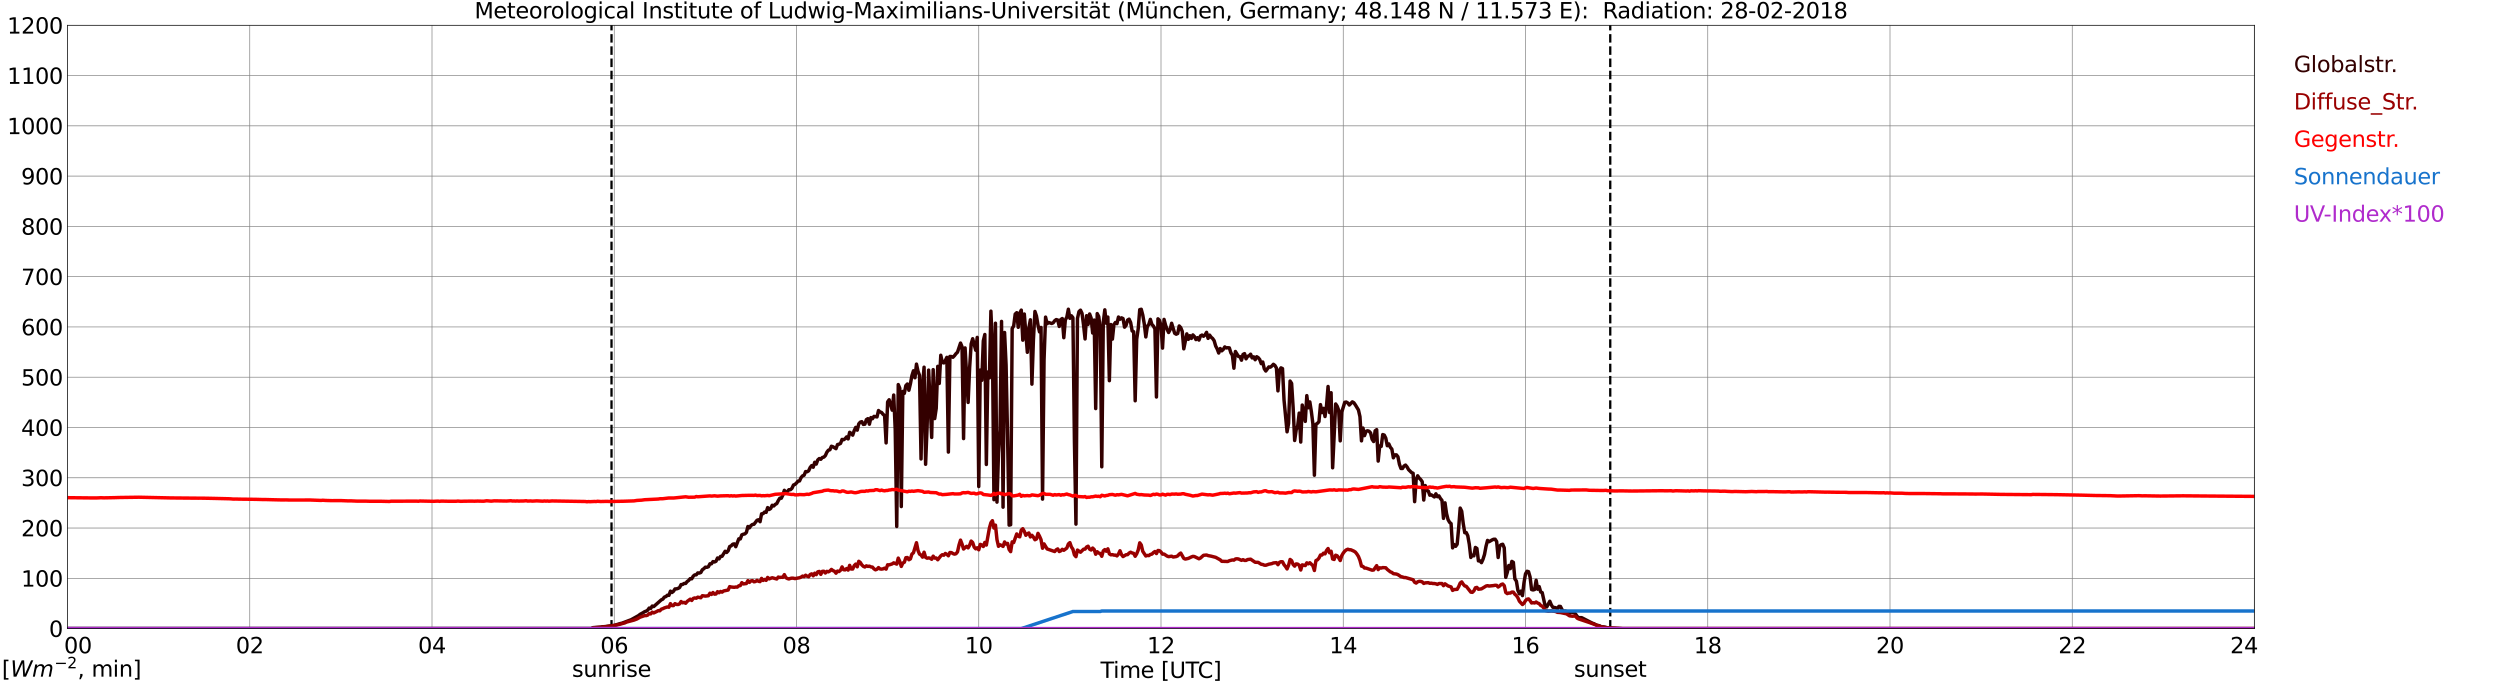 <?xml version="1.0" encoding="utf-8" standalone="no"?>
<!DOCTYPE svg PUBLIC "-//W3C//DTD SVG 1.1//EN"
  "http://www.w3.org/Graphics/SVG/1.1/DTD/svg11.dtd">
<svg xmlns:xlink="http://www.w3.org/1999/xlink" width="1085.4pt" height="296.64pt" viewBox="0 0 1085.4 296.64" xmlns="http://www.w3.org/2000/svg" version="1.1">
 <defs>
  <style type="text/css">*{stroke-linejoin: round; stroke-linecap: butt}</style>
 </defs>
 <g id="figure_1">
  <g id="patch_1">
   <path d="M 0 296.64 
L 1085.4 296.64 
L 1085.4 0 
L 0 0 
z
" style="fill: #ffffff"/>
  </g>
  <g id="axes_1">
   <g id="patch_2">
    <path d="M 29.306 272.909 
L 978.814 272.909 
L 978.814 10.976 
L 29.306 10.976 
z
" style="fill: #ffffff"/>
   </g>
   <g id="patch_3">
    <path d="M 978.814 272.909 
L 978.814 272.909 
L 978.814 10.976 
L 978.814 10.976 
z
" clip-path="url(#p410baabd3f)" style="fill: #d3d3d3; opacity: 0.25; stroke: #d3d3d3; stroke-linejoin: miter"/>
   </g>
   <g id="matplotlib.axis_1">
    <g id="xtick_1">
     <g id="line2d_1">
      <path d="M 29.306 272.909 
L 29.306 10.976 
" clip-path="url(#p410baabd3f)" style="fill: none; stroke: #808080; stroke-width: 0.3; stroke-linecap: square"/>
     </g>
     <g id="line2d_2"/>
     <g id="text_1">
      <!--    00 -->
      <g transform="translate(18.733 283.627) scale(0.095 -0.095)">
       <defs>
        <path id="DejaVuSans-20" transform="scale(0.016)"/>
        <path id="DejaVuSans-30" d="M 2034 4250 
Q 1547 4250 1301 3770 
Q 1056 3291 1056 2328 
Q 1056 1369 1301 889 
Q 1547 409 2034 409 
Q 2525 409 2770 889 
Q 3016 1369 3016 2328 
Q 3016 3291 2770 3770 
Q 2525 4250 2034 4250 
z
M 2034 4750 
Q 2819 4750 3233 4129 
Q 3647 3509 3647 2328 
Q 3647 1150 3233 529 
Q 2819 -91 2034 -91 
Q 1250 -91 836 529 
Q 422 1150 422 2328 
Q 422 3509 836 4129 
Q 1250 4750 2034 4750 
z
" transform="scale(0.016)"/>
       </defs>
       <use xlink:href="#DejaVuSans-20"/>
       <use xlink:href="#DejaVuSans-20" transform="translate(31.787 0)"/>
       <use xlink:href="#DejaVuSans-20" transform="translate(63.574 0)"/>
       <use xlink:href="#DejaVuSans-30" transform="translate(95.361 0)"/>
       <use xlink:href="#DejaVuSans-30" transform="translate(158.984 0)"/>
      </g>
     </g>
    </g>
    <g id="xtick_2">
     <g id="line2d_3">
      <path d="M 108.431 272.909 
L 108.431 10.976 
" clip-path="url(#p410baabd3f)" style="fill: none; stroke: #808080; stroke-width: 0.3; stroke-linecap: square"/>
     </g>
     <g id="line2d_4"/>
     <g id="text_2">
      <!-- 02 -->
      <g transform="translate(102.387 283.627) scale(0.095 -0.095)">
       <defs>
        <path id="DejaVuSans-32" d="M 1228 531 
L 3431 531 
L 3431 0 
L 469 0 
L 469 531 
Q 828 903 1448 1529 
Q 2069 2156 2228 2338 
Q 2531 2678 2651 2914 
Q 2772 3150 2772 3378 
Q 2772 3750 2511 3984 
Q 2250 4219 1831 4219 
Q 1534 4219 1204 4116 
Q 875 4013 500 3803 
L 500 4441 
Q 881 4594 1212 4672 
Q 1544 4750 1819 4750 
Q 2544 4750 2975 4387 
Q 3406 4025 3406 3419 
Q 3406 3131 3298 2873 
Q 3191 2616 2906 2266 
Q 2828 2175 2409 1742 
Q 1991 1309 1228 531 
z
" transform="scale(0.016)"/>
       </defs>
       <use xlink:href="#DejaVuSans-30"/>
       <use xlink:href="#DejaVuSans-32" transform="translate(63.623 0)"/>
      </g>
     </g>
    </g>
    <g id="xtick_3">
     <g id="line2d_5">
      <path d="M 187.557 272.909 
L 187.557 10.976 
" clip-path="url(#p410baabd3f)" style="fill: none; stroke: #808080; stroke-width: 0.3; stroke-linecap: square"/>
     </g>
     <g id="line2d_6"/>
     <g id="text_3">
      <!-- 04 -->
      <g transform="translate(181.513 283.627) scale(0.095 -0.095)">
       <defs>
        <path id="DejaVuSans-34" d="M 2419 4116 
L 825 1625 
L 2419 1625 
L 2419 4116 
z
M 2253 4666 
L 3047 4666 
L 3047 1625 
L 3713 1625 
L 3713 1100 
L 3047 1100 
L 3047 0 
L 2419 0 
L 2419 1100 
L 313 1100 
L 313 1709 
L 2253 4666 
z
" transform="scale(0.016)"/>
       </defs>
       <use xlink:href="#DejaVuSans-30"/>
       <use xlink:href="#DejaVuSans-34" transform="translate(63.623 0)"/>
      </g>
     </g>
    </g>
    <g id="xtick_4">
     <g id="line2d_7">
      <path d="M 266.683 272.909 
L 266.683 10.976 
" clip-path="url(#p410baabd3f)" style="fill: none; stroke: #808080; stroke-width: 0.3; stroke-linecap: square"/>
     </g>
     <g id="line2d_8"/>
     <g id="text_4">
      <!-- 06 -->
      <g transform="translate(260.638 283.627) scale(0.095 -0.095)">
       <defs>
        <path id="DejaVuSans-36" d="M 2113 2584 
Q 1688 2584 1439 2293 
Q 1191 2003 1191 1497 
Q 1191 994 1439 701 
Q 1688 409 2113 409 
Q 2538 409 2786 701 
Q 3034 994 3034 1497 
Q 3034 2003 2786 2293 
Q 2538 2584 2113 2584 
z
M 3366 4563 
L 3366 3988 
Q 3128 4100 2886 4159 
Q 2644 4219 2406 4219 
Q 1781 4219 1451 3797 
Q 1122 3375 1075 2522 
Q 1259 2794 1537 2939 
Q 1816 3084 2150 3084 
Q 2853 3084 3261 2657 
Q 3669 2231 3669 1497 
Q 3669 778 3244 343 
Q 2819 -91 2113 -91 
Q 1303 -91 875 529 
Q 447 1150 447 2328 
Q 447 3434 972 4092 
Q 1497 4750 2381 4750 
Q 2619 4750 2861 4703 
Q 3103 4656 3366 4563 
z
" transform="scale(0.016)"/>
       </defs>
       <use xlink:href="#DejaVuSans-30"/>
       <use xlink:href="#DejaVuSans-36" transform="translate(63.623 0)"/>
      </g>
     </g>
    </g>
    <g id="xtick_5">
     <g id="line2d_9">
      <path d="M 345.808 272.909 
L 345.808 10.976 
" clip-path="url(#p410baabd3f)" style="fill: none; stroke: #808080; stroke-width: 0.3; stroke-linecap: square"/>
     </g>
     <g id="line2d_10"/>
     <g id="text_5">
      <!-- 08 -->
      <g transform="translate(339.764 283.627) scale(0.095 -0.095)">
       <defs>
        <path id="DejaVuSans-38" d="M 2034 2216 
Q 1584 2216 1326 1975 
Q 1069 1734 1069 1313 
Q 1069 891 1326 650 
Q 1584 409 2034 409 
Q 2484 409 2743 651 
Q 3003 894 3003 1313 
Q 3003 1734 2745 1975 
Q 2488 2216 2034 2216 
z
M 1403 2484 
Q 997 2584 770 2862 
Q 544 3141 544 3541 
Q 544 4100 942 4425 
Q 1341 4750 2034 4750 
Q 2731 4750 3128 4425 
Q 3525 4100 3525 3541 
Q 3525 3141 3298 2862 
Q 3072 2584 2669 2484 
Q 3125 2378 3379 2068 
Q 3634 1759 3634 1313 
Q 3634 634 3220 271 
Q 2806 -91 2034 -91 
Q 1263 -91 848 271 
Q 434 634 434 1313 
Q 434 1759 690 2068 
Q 947 2378 1403 2484 
z
M 1172 3481 
Q 1172 3119 1398 2916 
Q 1625 2713 2034 2713 
Q 2441 2713 2670 2916 
Q 2900 3119 2900 3481 
Q 2900 3844 2670 4047 
Q 2441 4250 2034 4250 
Q 1625 4250 1398 4047 
Q 1172 3844 1172 3481 
z
" transform="scale(0.016)"/>
       </defs>
       <use xlink:href="#DejaVuSans-30"/>
       <use xlink:href="#DejaVuSans-38" transform="translate(63.623 0)"/>
      </g>
     </g>
    </g>
    <g id="xtick_6">
     <g id="line2d_11">
      <path d="M 424.934 272.909 
L 424.934 10.976 
" clip-path="url(#p410baabd3f)" style="fill: none; stroke: #808080; stroke-width: 0.3; stroke-linecap: square"/>
     </g>
     <g id="line2d_12"/>
     <g id="text_6">
      <!-- 10 -->
      <g transform="translate(418.89 283.627) scale(0.095 -0.095)">
       <defs>
        <path id="DejaVuSans-31" d="M 794 531 
L 1825 531 
L 1825 4091 
L 703 3866 
L 703 4441 
L 1819 4666 
L 2450 4666 
L 2450 531 
L 3481 531 
L 3481 0 
L 794 0 
L 794 531 
z
" transform="scale(0.016)"/>
       </defs>
       <use xlink:href="#DejaVuSans-31"/>
       <use xlink:href="#DejaVuSans-30" transform="translate(63.623 0)"/>
      </g>
     </g>
    </g>
    <g id="xtick_7">
     <g id="line2d_13">
      <path d="M 504.06 272.909 
L 504.06 10.976 
" clip-path="url(#p410baabd3f)" style="fill: none; stroke: #808080; stroke-width: 0.3; stroke-linecap: square"/>
     </g>
     <g id="line2d_14"/>
     <g id="text_7">
      <!-- 12 -->
      <g transform="translate(498.015 283.627) scale(0.095 -0.095)">
       <use xlink:href="#DejaVuSans-31"/>
       <use xlink:href="#DejaVuSans-32" transform="translate(63.623 0)"/>
      </g>
     </g>
    </g>
    <g id="xtick_8">
     <g id="line2d_15">
      <path d="M 583.185 272.909 
L 583.185 10.976 
" clip-path="url(#p410baabd3f)" style="fill: none; stroke: #808080; stroke-width: 0.3; stroke-linecap: square"/>
     </g>
     <g id="line2d_16"/>
     <g id="text_8">
      <!-- 14 -->
      <g transform="translate(577.141 283.627) scale(0.095 -0.095)">
       <use xlink:href="#DejaVuSans-31"/>
       <use xlink:href="#DejaVuSans-34" transform="translate(63.623 0)"/>
      </g>
     </g>
    </g>
    <g id="xtick_9">
     <g id="line2d_17">
      <path d="M 662.311 272.909 
L 662.311 10.976 
" clip-path="url(#p410baabd3f)" style="fill: none; stroke: #808080; stroke-width: 0.3; stroke-linecap: square"/>
     </g>
     <g id="line2d_18"/>
     <g id="text_9">
      <!-- 16 -->
      <g transform="translate(656.267 283.627) scale(0.095 -0.095)">
       <use xlink:href="#DejaVuSans-31"/>
       <use xlink:href="#DejaVuSans-36" transform="translate(63.623 0)"/>
      </g>
     </g>
    </g>
    <g id="xtick_10">
     <g id="line2d_19">
      <path d="M 741.437 272.909 
L 741.437 10.976 
" clip-path="url(#p410baabd3f)" style="fill: none; stroke: #808080; stroke-width: 0.3; stroke-linecap: square"/>
     </g>
     <g id="line2d_20"/>
     <g id="text_10">
      <!-- 18 -->
      <g transform="translate(735.392 283.627) scale(0.095 -0.095)">
       <use xlink:href="#DejaVuSans-31"/>
       <use xlink:href="#DejaVuSans-38" transform="translate(63.623 0)"/>
      </g>
     </g>
    </g>
    <g id="xtick_11">
     <g id="line2d_21">
      <path d="M 820.562 272.909 
L 820.562 10.976 
" clip-path="url(#p410baabd3f)" style="fill: none; stroke: #808080; stroke-width: 0.3; stroke-linecap: square"/>
     </g>
     <g id="line2d_22"/>
     <g id="text_11">
      <!-- 20 -->
      <g transform="translate(814.518 283.627) scale(0.095 -0.095)">
       <use xlink:href="#DejaVuSans-32"/>
       <use xlink:href="#DejaVuSans-30" transform="translate(63.623 0)"/>
      </g>
     </g>
    </g>
    <g id="xtick_12">
     <g id="line2d_23">
      <path d="M 899.688 272.909 
L 899.688 10.976 
" clip-path="url(#p410baabd3f)" style="fill: none; stroke: #808080; stroke-width: 0.3; stroke-linecap: square"/>
     </g>
     <g id="line2d_24"/>
     <g id="text_12">
      <!-- 22 -->
      <g transform="translate(893.644 283.627) scale(0.095 -0.095)">
       <use xlink:href="#DejaVuSans-32"/>
       <use xlink:href="#DejaVuSans-32" transform="translate(63.623 0)"/>
      </g>
     </g>
    </g>
    <g id="xtick_13">
     <g id="line2d_25">
      <path d="M 978.814 272.909 
L 978.814 10.976 
" clip-path="url(#p410baabd3f)" style="fill: none; stroke: #808080; stroke-width: 0.3; stroke-linecap: square"/>
     </g>
     <g id="line2d_26"/>
     <g id="text_13">
      <!-- 24    -->
      <g transform="translate(968.241 283.627) scale(0.095 -0.095)">
       <use xlink:href="#DejaVuSans-32"/>
       <use xlink:href="#DejaVuSans-34" transform="translate(63.623 0)"/>
       <use xlink:href="#DejaVuSans-20" transform="translate(127.246 0)"/>
       <use xlink:href="#DejaVuSans-20" transform="translate(159.033 0)"/>
       <use xlink:href="#DejaVuSans-20" transform="translate(190.82 0)"/>
      </g>
     </g>
    </g>
    <g id="text_14">
     <!-- Time [UTC] -->
     <g transform="translate(477.806 294.322) scale(0.095 -0.095)">
      <defs>
       <path id="DejaVuSans-54" d="M -19 4666 
L 3928 4666 
L 3928 4134 
L 2272 4134 
L 2272 0 
L 1638 0 
L 1638 4134 
L -19 4134 
L -19 4666 
z
" transform="scale(0.016)"/>
       <path id="DejaVuSans-69" d="M 603 3500 
L 1178 3500 
L 1178 0 
L 603 0 
L 603 3500 
z
M 603 4863 
L 1178 4863 
L 1178 4134 
L 603 4134 
L 603 4863 
z
" transform="scale(0.016)"/>
       <path id="DejaVuSans-6d" d="M 3328 2828 
Q 3544 3216 3844 3400 
Q 4144 3584 4550 3584 
Q 5097 3584 5394 3201 
Q 5691 2819 5691 2113 
L 5691 0 
L 5113 0 
L 5113 2094 
Q 5113 2597 4934 2840 
Q 4756 3084 4391 3084 
Q 3944 3084 3684 2787 
Q 3425 2491 3425 1978 
L 3425 0 
L 2847 0 
L 2847 2094 
Q 2847 2600 2669 2842 
Q 2491 3084 2119 3084 
Q 1678 3084 1418 2786 
Q 1159 2488 1159 1978 
L 1159 0 
L 581 0 
L 581 3500 
L 1159 3500 
L 1159 2956 
Q 1356 3278 1631 3431 
Q 1906 3584 2284 3584 
Q 2666 3584 2933 3390 
Q 3200 3197 3328 2828 
z
" transform="scale(0.016)"/>
       <path id="DejaVuSans-65" d="M 3597 1894 
L 3597 1613 
L 953 1613 
Q 991 1019 1311 708 
Q 1631 397 2203 397 
Q 2534 397 2845 478 
Q 3156 559 3463 722 
L 3463 178 
Q 3153 47 2828 -22 
Q 2503 -91 2169 -91 
Q 1331 -91 842 396 
Q 353 884 353 1716 
Q 353 2575 817 3079 
Q 1281 3584 2069 3584 
Q 2775 3584 3186 3129 
Q 3597 2675 3597 1894 
z
M 3022 2063 
Q 3016 2534 2758 2815 
Q 2500 3097 2075 3097 
Q 1594 3097 1305 2825 
Q 1016 2553 972 2059 
L 3022 2063 
z
" transform="scale(0.016)"/>
       <path id="DejaVuSans-5b" d="M 550 4863 
L 1875 4863 
L 1875 4416 
L 1125 4416 
L 1125 -397 
L 1875 -397 
L 1875 -844 
L 550 -844 
L 550 4863 
z
" transform="scale(0.016)"/>
       <path id="DejaVuSans-55" d="M 556 4666 
L 1191 4666 
L 1191 1831 
Q 1191 1081 1462 751 
Q 1734 422 2344 422 
Q 2950 422 3222 751 
Q 3494 1081 3494 1831 
L 3494 4666 
L 4128 4666 
L 4128 1753 
Q 4128 841 3676 375 
Q 3225 -91 2344 -91 
Q 1459 -91 1007 375 
Q 556 841 556 1753 
L 556 4666 
z
" transform="scale(0.016)"/>
       <path id="DejaVuSans-43" d="M 4122 4306 
L 4122 3641 
Q 3803 3938 3442 4084 
Q 3081 4231 2675 4231 
Q 1875 4231 1450 3742 
Q 1025 3253 1025 2328 
Q 1025 1406 1450 917 
Q 1875 428 2675 428 
Q 3081 428 3442 575 
Q 3803 722 4122 1019 
L 4122 359 
Q 3791 134 3420 21 
Q 3050 -91 2638 -91 
Q 1578 -91 968 557 
Q 359 1206 359 2328 
Q 359 3453 968 4101 
Q 1578 4750 2638 4750 
Q 3056 4750 3426 4639 
Q 3797 4528 4122 4306 
z
" transform="scale(0.016)"/>
       <path id="DejaVuSans-5d" d="M 1947 4863 
L 1947 -844 
L 622 -844 
L 622 -397 
L 1369 -397 
L 1369 4416 
L 622 4416 
L 622 4863 
L 1947 4863 
z
" transform="scale(0.016)"/>
      </defs>
      <use xlink:href="#DejaVuSans-54"/>
      <use xlink:href="#DejaVuSans-69" transform="translate(57.959 0)"/>
      <use xlink:href="#DejaVuSans-6d" transform="translate(85.742 0)"/>
      <use xlink:href="#DejaVuSans-65" transform="translate(183.154 0)"/>
      <use xlink:href="#DejaVuSans-20" transform="translate(244.678 0)"/>
      <use xlink:href="#DejaVuSans-5b" transform="translate(276.465 0)"/>
      <use xlink:href="#DejaVuSans-55" transform="translate(315.479 0)"/>
      <use xlink:href="#DejaVuSans-54" transform="translate(388.672 0)"/>
      <use xlink:href="#DejaVuSans-43" transform="translate(443.881 0)"/>
      <use xlink:href="#DejaVuSans-5d" transform="translate(513.705 0)"/>
     </g>
    </g>
   </g>
   <g id="matplotlib.axis_2">
    <g id="ytick_1">
     <g id="line2d_27">
      <path d="M 29.306 272.909 
L 978.814 272.909 
" clip-path="url(#p410baabd3f)" style="fill: none; stroke: #808080; stroke-width: 0.3; stroke-linecap: square"/>
     </g>
     <g id="line2d_28"/>
     <g id="text_15">
      <!-- 0 -->
      <g transform="translate(21.261 276.518) scale(0.095 -0.095)">
       <use xlink:href="#DejaVuSans-30"/>
      </g>
     </g>
    </g>
    <g id="ytick_2">
     <g id="line2d_29">
      <path d="M 29.306 251.081 
L 978.814 251.081 
" clip-path="url(#p410baabd3f)" style="fill: none; stroke: #808080; stroke-width: 0.3; stroke-linecap: square"/>
     </g>
     <g id="line2d_30"/>
     <g id="text_16">
      <!-- 100 -->
      <g transform="translate(9.173 254.69) scale(0.095 -0.095)">
       <use xlink:href="#DejaVuSans-31"/>
       <use xlink:href="#DejaVuSans-30" transform="translate(63.623 0)"/>
       <use xlink:href="#DejaVuSans-30" transform="translate(127.246 0)"/>
      </g>
     </g>
    </g>
    <g id="ytick_3">
     <g id="line2d_31">
      <path d="M 29.306 229.253 
L 978.814 229.253 
" clip-path="url(#p410baabd3f)" style="fill: none; stroke: #808080; stroke-width: 0.3; stroke-linecap: square"/>
     </g>
     <g id="line2d_32"/>
     <g id="text_17">
      <!-- 200 -->
      <g transform="translate(9.173 232.863) scale(0.095 -0.095)">
       <use xlink:href="#DejaVuSans-32"/>
       <use xlink:href="#DejaVuSans-30" transform="translate(63.623 0)"/>
       <use xlink:href="#DejaVuSans-30" transform="translate(127.246 0)"/>
      </g>
     </g>
    </g>
    <g id="ytick_4">
     <g id="line2d_33">
      <path d="M 29.306 207.426 
L 978.814 207.426 
" clip-path="url(#p410baabd3f)" style="fill: none; stroke: #808080; stroke-width: 0.3; stroke-linecap: square"/>
     </g>
     <g id="line2d_34"/>
     <g id="text_18">
      <!-- 300 -->
      <g transform="translate(9.173 211.035) scale(0.095 -0.095)">
       <defs>
        <path id="DejaVuSans-33" d="M 2597 2516 
Q 3050 2419 3304 2112 
Q 3559 1806 3559 1356 
Q 3559 666 3084 287 
Q 2609 -91 1734 -91 
Q 1441 -91 1130 -33 
Q 819 25 488 141 
L 488 750 
Q 750 597 1062 519 
Q 1375 441 1716 441 
Q 2309 441 2620 675 
Q 2931 909 2931 1356 
Q 2931 1769 2642 2001 
Q 2353 2234 1838 2234 
L 1294 2234 
L 1294 2753 
L 1863 2753 
Q 2328 2753 2575 2939 
Q 2822 3125 2822 3475 
Q 2822 3834 2567 4026 
Q 2313 4219 1838 4219 
Q 1578 4219 1281 4162 
Q 984 4106 628 3988 
L 628 4550 
Q 988 4650 1302 4700 
Q 1616 4750 1894 4750 
Q 2613 4750 3031 4423 
Q 3450 4097 3450 3541 
Q 3450 3153 3228 2886 
Q 3006 2619 2597 2516 
z
" transform="scale(0.016)"/>
       </defs>
       <use xlink:href="#DejaVuSans-33"/>
       <use xlink:href="#DejaVuSans-30" transform="translate(63.623 0)"/>
       <use xlink:href="#DejaVuSans-30" transform="translate(127.246 0)"/>
      </g>
     </g>
    </g>
    <g id="ytick_5">
     <g id="line2d_35">
      <path d="M 29.306 185.598 
L 978.814 185.598 
" clip-path="url(#p410baabd3f)" style="fill: none; stroke: #808080; stroke-width: 0.3; stroke-linecap: square"/>
     </g>
     <g id="line2d_36"/>
     <g id="text_19">
      <!-- 400 -->
      <g transform="translate(9.173 189.207) scale(0.095 -0.095)">
       <use xlink:href="#DejaVuSans-34"/>
       <use xlink:href="#DejaVuSans-30" transform="translate(63.623 0)"/>
       <use xlink:href="#DejaVuSans-30" transform="translate(127.246 0)"/>
      </g>
     </g>
    </g>
    <g id="ytick_6">
     <g id="line2d_37">
      <path d="M 29.306 163.77 
L 978.814 163.77 
" clip-path="url(#p410baabd3f)" style="fill: none; stroke: #808080; stroke-width: 0.3; stroke-linecap: square"/>
     </g>
     <g id="line2d_38"/>
     <g id="text_20">
      <!-- 500 -->
      <g transform="translate(9.173 167.379) scale(0.095 -0.095)">
       <defs>
        <path id="DejaVuSans-35" d="M 691 4666 
L 3169 4666 
L 3169 4134 
L 1269 4134 
L 1269 2991 
Q 1406 3038 1543 3061 
Q 1681 3084 1819 3084 
Q 2600 3084 3056 2656 
Q 3513 2228 3513 1497 
Q 3513 744 3044 326 
Q 2575 -91 1722 -91 
Q 1428 -91 1123 -41 
Q 819 9 494 109 
L 494 744 
Q 775 591 1075 516 
Q 1375 441 1709 441 
Q 2250 441 2565 725 
Q 2881 1009 2881 1497 
Q 2881 1984 2565 2268 
Q 2250 2553 1709 2553 
Q 1456 2553 1204 2497 
Q 953 2441 691 2322 
L 691 4666 
z
" transform="scale(0.016)"/>
       </defs>
       <use xlink:href="#DejaVuSans-35"/>
       <use xlink:href="#DejaVuSans-30" transform="translate(63.623 0)"/>
       <use xlink:href="#DejaVuSans-30" transform="translate(127.246 0)"/>
      </g>
     </g>
    </g>
    <g id="ytick_7">
     <g id="line2d_39">
      <path d="M 29.306 141.942 
L 978.814 141.942 
" clip-path="url(#p410baabd3f)" style="fill: none; stroke: #808080; stroke-width: 0.3; stroke-linecap: square"/>
     </g>
     <g id="line2d_40"/>
     <g id="text_21">
      <!-- 600 -->
      <g transform="translate(9.173 145.551) scale(0.095 -0.095)">
       <use xlink:href="#DejaVuSans-36"/>
       <use xlink:href="#DejaVuSans-30" transform="translate(63.623 0)"/>
       <use xlink:href="#DejaVuSans-30" transform="translate(127.246 0)"/>
      </g>
     </g>
    </g>
    <g id="ytick_8">
     <g id="line2d_41">
      <path d="M 29.306 120.114 
L 978.814 120.114 
" clip-path="url(#p410baabd3f)" style="fill: none; stroke: #808080; stroke-width: 0.3; stroke-linecap: square"/>
     </g>
     <g id="line2d_42"/>
     <g id="text_22">
      <!-- 700 -->
      <g transform="translate(9.173 123.724) scale(0.095 -0.095)">
       <defs>
        <path id="DejaVuSans-37" d="M 525 4666 
L 3525 4666 
L 3525 4397 
L 1831 0 
L 1172 0 
L 2766 4134 
L 525 4134 
L 525 4666 
z
" transform="scale(0.016)"/>
       </defs>
       <use xlink:href="#DejaVuSans-37"/>
       <use xlink:href="#DejaVuSans-30" transform="translate(63.623 0)"/>
       <use xlink:href="#DejaVuSans-30" transform="translate(127.246 0)"/>
      </g>
     </g>
    </g>
    <g id="ytick_9">
     <g id="line2d_43">
      <path d="M 29.306 98.287 
L 978.814 98.287 
" clip-path="url(#p410baabd3f)" style="fill: none; stroke: #808080; stroke-width: 0.3; stroke-linecap: square"/>
     </g>
     <g id="line2d_44"/>
     <g id="text_23">
      <!-- 800 -->
      <g transform="translate(9.173 101.896) scale(0.095 -0.095)">
       <use xlink:href="#DejaVuSans-38"/>
       <use xlink:href="#DejaVuSans-30" transform="translate(63.623 0)"/>
       <use xlink:href="#DejaVuSans-30" transform="translate(127.246 0)"/>
      </g>
     </g>
    </g>
    <g id="ytick_10">
     <g id="line2d_45">
      <path d="M 29.306 76.459 
L 978.814 76.459 
" clip-path="url(#p410baabd3f)" style="fill: none; stroke: #808080; stroke-width: 0.3; stroke-linecap: square"/>
     </g>
     <g id="line2d_46"/>
     <g id="text_24">
      <!-- 900 -->
      <g transform="translate(9.173 80.068) scale(0.095 -0.095)">
       <defs>
        <path id="DejaVuSans-39" d="M 703 97 
L 703 672 
Q 941 559 1184 500 
Q 1428 441 1663 441 
Q 2288 441 2617 861 
Q 2947 1281 2994 2138 
Q 2813 1869 2534 1725 
Q 2256 1581 1919 1581 
Q 1219 1581 811 2004 
Q 403 2428 403 3163 
Q 403 3881 828 4315 
Q 1253 4750 1959 4750 
Q 2769 4750 3195 4129 
Q 3622 3509 3622 2328 
Q 3622 1225 3098 567 
Q 2575 -91 1691 -91 
Q 1453 -91 1209 -44 
Q 966 3 703 97 
z
M 1959 2075 
Q 2384 2075 2632 2365 
Q 2881 2656 2881 3163 
Q 2881 3666 2632 3958 
Q 2384 4250 1959 4250 
Q 1534 4250 1286 3958 
Q 1038 3666 1038 3163 
Q 1038 2656 1286 2365 
Q 1534 2075 1959 2075 
z
" transform="scale(0.016)"/>
       </defs>
       <use xlink:href="#DejaVuSans-39"/>
       <use xlink:href="#DejaVuSans-30" transform="translate(63.623 0)"/>
       <use xlink:href="#DejaVuSans-30" transform="translate(127.246 0)"/>
      </g>
     </g>
    </g>
    <g id="ytick_11">
     <g id="line2d_47">
      <path d="M 29.306 54.631 
L 978.814 54.631 
" clip-path="url(#p410baabd3f)" style="fill: none; stroke: #808080; stroke-width: 0.3; stroke-linecap: square"/>
     </g>
     <g id="line2d_48"/>
     <g id="text_25">
      <!-- 1000 -->
      <g transform="translate(3.128 58.24) scale(0.095 -0.095)">
       <use xlink:href="#DejaVuSans-31"/>
       <use xlink:href="#DejaVuSans-30" transform="translate(63.623 0)"/>
       <use xlink:href="#DejaVuSans-30" transform="translate(127.246 0)"/>
       <use xlink:href="#DejaVuSans-30" transform="translate(190.869 0)"/>
      </g>
     </g>
    </g>
    <g id="ytick_12">
     <g id="line2d_49">
      <path d="M 29.306 32.803 
L 978.814 32.803 
" clip-path="url(#p410baabd3f)" style="fill: none; stroke: #808080; stroke-width: 0.3; stroke-linecap: square"/>
     </g>
     <g id="line2d_50"/>
     <g id="text_26">
      <!-- 1100 -->
      <g transform="translate(3.128 36.413) scale(0.095 -0.095)">
       <use xlink:href="#DejaVuSans-31"/>
       <use xlink:href="#DejaVuSans-31" transform="translate(63.623 0)"/>
       <use xlink:href="#DejaVuSans-30" transform="translate(127.246 0)"/>
       <use xlink:href="#DejaVuSans-30" transform="translate(190.869 0)"/>
      </g>
     </g>
    </g>
    <g id="ytick_13">
     <g id="line2d_51">
      <path d="M 29.306 10.976 
L 978.814 10.976 
" clip-path="url(#p410baabd3f)" style="fill: none; stroke: #808080; stroke-width: 0.3; stroke-linecap: square"/>
     </g>
     <g id="line2d_52"/>
     <g id="text_27">
      <!-- 1200 -->
      <g transform="translate(3.128 14.585) scale(0.095 -0.095)">
       <use xlink:href="#DejaVuSans-31"/>
       <use xlink:href="#DejaVuSans-32" transform="translate(63.623 0)"/>
       <use xlink:href="#DejaVuSans-30" transform="translate(127.246 0)"/>
       <use xlink:href="#DejaVuSans-30" transform="translate(190.869 0)"/>
      </g>
     </g>
    </g>
   </g>
   <g id="line2d_53">
    <path d="M 265.496 272.909 
L 265.496 10.976 
" clip-path="url(#p410baabd3f)" style="fill: none; stroke-dasharray: 3.7,1.6; stroke-dashoffset: 0; stroke: #000000"/>
   </g>
   <g id="line2d_54">
    <path d="M 699.105 272.909 
L 699.105 10.976 
" clip-path="url(#p410baabd3f)" style="fill: none; stroke-dasharray: 3.7,1.6; stroke-dashoffset: 0; stroke: #000000"/>
   </g>
   <g id="line2d_55">
    <path d="M 29.306 272.909 
L 256.792 272.909 
L 257.451 272.492 
L 260.748 272.285 
L 261.408 272.14 
L 262.726 272.038 
L 266.683 271.521 
L 269.32 270.715 
L 269.98 270.591 
L 273.277 269.329 
L 273.936 269.102 
L 277.233 267.262 
L 277.892 266.725 
L 279.211 266.002 
L 279.87 265.568 
L 280.53 265.341 
L 281.189 264.926 
L 281.849 263.997 
L 282.508 264.162 
L 283.167 263.128 
L 283.827 263.335 
L 287.124 260.421 
L 287.783 260.111 
L 288.442 259.223 
L 289.102 259.015 
L 289.761 258.415 
L 290.42 258.478 
L 291.08 256.658 
L 291.739 257.236 
L 292.399 256.7 
L 293.058 255.687 
L 293.717 255.667 
L 294.377 255.46 
L 295.036 255.108 
L 295.696 253.807 
L 296.355 253.766 
L 297.014 253.29 
L 297.674 253.31 
L 298.333 252.482 
L 298.992 252.009 
L 299.652 251.223 
L 300.311 251.306 
L 300.971 250.147 
L 301.63 249.59 
L 302.289 249.549 
L 302.949 248.741 
L 303.608 248.804 
L 304.267 248.556 
L 304.927 247.357 
L 305.586 246.903 
L 306.246 246.242 
L 306.905 246.303 
L 307.564 246.054 
L 308.224 244.773 
L 308.883 244.773 
L 309.543 243.823 
L 310.202 243.987 
L 310.861 243.677 
L 311.521 242.252 
L 312.18 242.645 
L 312.839 241.569 
L 313.499 241.507 
L 314.818 239.338 
L 315.477 239.853 
L 316.136 239.13 
L 316.796 237.29 
L 317.455 236.98 
L 318.114 236.277 
L 318.774 236.133 
L 319.433 237.354 
L 320.752 233.942 
L 321.411 233.983 
L 322.071 232.207 
L 322.73 231.938 
L 323.39 231.792 
L 324.049 231.172 
L 324.708 228.588 
L 325.368 229.168 
L 326.027 228.197 
L 326.686 227.699 
L 327.346 227.616 
L 328.665 225.881 
L 329.324 225.654 
L 329.983 226.501 
L 330.643 223.091 
L 331.302 223.008 
L 331.961 222.306 
L 332.621 222.45 
L 333.28 220.382 
L 333.94 221.188 
L 334.599 220.775 
L 335.258 219.37 
L 335.918 219.68 
L 336.577 218.999 
L 337.236 218.647 
L 337.896 217.344 
L 338.555 216.309 
L 339.215 216.309 
L 339.874 214.945 
L 340.533 212.88 
L 341.193 214.12 
L 342.512 212.61 
L 343.171 212.61 
L 343.83 212.012 
L 344.49 210.584 
L 345.149 210.296 
L 345.808 209.696 
L 346.468 208.89 
L 347.127 208.807 
L 347.787 207.36 
L 348.446 206.596 
L 349.105 206.328 
L 349.765 204.734 
L 350.424 204.817 
L 351.083 204.405 
L 351.743 202.957 
L 352.402 202.152 
L 353.062 202.855 
L 353.721 200.705 
L 354.38 201.491 
L 355.04 199.692 
L 355.699 199.092 
L 356.359 199.402 
L 357.018 198.616 
L 357.677 198.472 
L 358.337 197.791 
L 358.996 196.322 
L 359.655 195.455 
L 360.315 195.248 
L 360.974 193.74 
L 361.634 193.967 
L 362.952 194.794 
L 363.612 193.015 
L 364.271 192.849 
L 364.93 192.498 
L 365.59 190.782 
L 366.249 190.928 
L 366.909 190.494 
L 367.568 189.688 
L 368.227 190.555 
L 368.887 187.702 
L 369.546 188.158 
L 370.206 188.922 
L 370.865 186.96 
L 371.524 185.554 
L 372.184 186.752 
L 372.843 184.024 
L 373.502 183.28 
L 374.162 183.072 
L 374.821 184.251 
L 375.481 184.168 
L 376.14 182.184 
L 376.799 181.771 
L 377.459 184.168 
L 378.118 181.296 
L 378.777 181.791 
L 379.437 180.778 
L 380.756 181.005 
L 381.415 178.235 
L 382.074 178.855 
L 382.734 179.063 
L 383.393 179.89 
L 384.053 180.407 
L 384.712 192.292 
L 385.371 174.494 
L 386.031 173.564 
L 387.349 178.072 
L 388.009 171.519 
L 388.668 186.484 
L 389.328 228.568 
L 389.987 166.97 
L 390.646 168.563 
L 391.306 219.928 
L 391.965 169.947 
L 392.624 170.775 
L 393.284 167.404 
L 393.943 166.723 
L 394.603 169.43 
L 395.262 166.64 
L 395.921 163.065 
L 396.581 160.976 
L 397.24 164.014 
L 397.899 158.082 
L 398.559 161.183 
L 399.218 162.96 
L 399.878 199.258 
L 400.537 167.631 
L 401.196 159.426 
L 401.856 201.573 
L 402.515 185.037 
L 403.175 160.688 
L 404.493 189.915 
L 405.153 160.481 
L 405.812 181.73 
L 406.471 177.264 
L 407.131 159.053 
L 407.79 166.474 
L 408.45 154.238 
L 409.109 157.359 
L 409.768 157.567 
L 410.428 156.49 
L 411.087 155.148 
L 411.746 196.28 
L 412.406 154.755 
L 413.065 154.797 
L 413.725 155.107 
L 414.384 154.423 
L 415.043 153.557 
L 415.703 152.915 
L 417.022 148.947 
L 417.681 150.558 
L 418.34 190.411 
L 419 151.055 
L 420.318 174.721 
L 420.978 159.592 
L 421.637 149.34 
L 422.297 147.065 
L 423.615 152.068 
L 424.275 146.487 
L 424.934 211.226 
L 425.593 160.666 
L 426.253 165.11 
L 426.912 147.995 
L 427.572 145.225 
L 428.231 201.654 
L 428.89 161.493 
L 429.55 164.056 
L 430.209 135.097 
L 430.869 150.248 
L 431.528 216.951 
L 432.187 140.327 
L 432.847 218.005 
L 433.506 196.695 
L 434.165 186.711 
L 434.825 139.541 
L 435.484 220.197 
L 436.144 144.359 
L 436.803 158.516 
L 437.462 190.452 
L 438.122 227.989 
L 438.781 227.824 
L 439.44 142.621 
L 440.1 141.525 
L 440.759 136.378 
L 441.419 135.758 
L 442.078 142.104 
L 442.737 135.944 
L 443.397 134.643 
L 444.056 147.685 
L 444.716 136.337 
L 446.034 152.957 
L 446.694 142.331 
L 447.353 138.838 
L 448.012 166.784 
L 448.672 147.397 
L 449.331 135.221 
L 449.991 137.206 
L 450.65 141.132 
L 451.309 144.088 
L 451.969 142.167 
L 452.628 216.702 
L 453.287 156.161 
L 453.947 137.681 
L 454.606 140.554 
L 455.266 140.017 
L 456.584 140.43 
L 457.244 140.161 
L 457.903 139.251 
L 458.563 138.755 
L 459.222 138.941 
L 459.881 141.733 
L 460.541 138.736 
L 461.2 138.301 
L 461.859 146.611 
L 462.519 138.921 
L 463.178 137.681 
L 463.838 134.25 
L 464.497 138.199 
L 465.156 137.103 
L 465.816 137.928 
L 466.475 191.755 
L 467.134 227.555 
L 467.794 138.26 
L 468.453 135.263 
L 469.113 134.663 
L 469.772 136.068 
L 470.431 141.091 
L 471.091 147.148 
L 471.75 137.062 
L 472.409 140.844 
L 473.069 136.317 
L 473.728 138.116 
L 474.388 144.586 
L 475.047 138.963 
L 475.706 177.388 
L 476.366 136.151 
L 477.025 137.433 
L 477.685 142.477 
L 478.344 202.667 
L 479.003 139.851 
L 479.663 134.519 
L 480.322 140.347 
L 480.981 137.66 
L 481.641 165.276 
L 482.3 140.905 
L 482.96 147.231 
L 483.619 140.947 
L 484.278 139.995 
L 484.938 140.513 
L 485.597 137.64 
L 486.256 138.611 
L 486.916 137.991 
L 487.575 138.321 
L 488.235 142.043 
L 488.894 141.237 
L 489.553 138.963 
L 490.213 138.57 
L 490.872 139.995 
L 491.532 143.695 
L 492.191 144.027 
L 492.85 173.998 
L 493.51 147.273 
L 494.169 142.663 
L 494.828 134.436 
L 495.488 134.27 
L 496.147 136.793 
L 496.807 140.657 
L 497.466 146.279 
L 498.125 141.711 
L 498.785 140.803 
L 499.444 138.653 
L 500.103 140.844 
L 500.763 141.547 
L 501.422 142.787 
L 502.082 172.366 
L 502.741 138.426 
L 503.4 139.065 
L 504.06 141.359 
L 504.719 151.138 
L 505.379 138.672 
L 506.038 141.174 
L 506.697 142.973 
L 507.357 144.359 
L 508.016 143.138 
L 508.675 140.347 
L 509.994 144.688 
L 510.654 145.101 
L 511.313 144.791 
L 511.972 141.525 
L 512.632 142.25 
L 513.291 143.902 
L 513.95 151.448 
L 515.269 144.957 
L 515.929 147.334 
L 516.588 145.742 
L 517.247 146.921 
L 517.907 145.411 
L 518.566 146.114 
L 519.226 147.436 
L 519.885 146.611 
L 520.544 147.644 
L 521.204 145.825 
L 521.863 145.474 
L 522.522 145.991 
L 523.182 145.411 
L 523.841 144.295 
L 524.501 146.899 
L 525.16 145.494 
L 525.819 146.404 
L 526.479 146.963 
L 527.138 147.934 
L 527.797 150.228 
L 528.457 151.509 
L 529.116 153.266 
L 529.776 151.324 
L 530.435 152.315 
L 531.094 151.695 
L 531.754 150.621 
L 532.413 151.055 
L 533.073 150.972 
L 533.732 151.034 
L 534.391 153.184 
L 535.051 154.238 
L 535.71 159.861 
L 536.369 152.605 
L 537.688 154.755 
L 538.348 154.838 
L 539.007 156.388 
L 539.666 153.886 
L 540.326 153.535 
L 540.985 155.788 
L 541.644 154.714 
L 542.304 154.487 
L 542.963 153.784 
L 543.623 155.395 
L 544.282 154.921 
L 544.941 156.18 
L 545.601 154.88 
L 546.26 155.272 
L 546.919 156.078 
L 547.579 157.877 
L 548.238 157.174 
L 548.898 160.088 
L 549.557 161.079 
L 550.876 159.302 
L 551.535 159.404 
L 552.195 158.889 
L 552.854 158.165 
L 553.513 158.662 
L 554.173 159.797 
L 554.832 169.698 
L 555.491 160.832 
L 556.151 159.714 
L 556.81 160.046 
L 557.47 173.627 
L 558.788 187.475 
L 559.448 183.838 
L 560.107 165.442 
L 560.766 166.455 
L 561.426 176.934 
L 562.085 191.238 
L 562.745 186.648 
L 563.404 184.934 
L 564.063 179.353 
L 564.723 191.919 
L 565.382 175.858 
L 566.042 178.877 
L 566.701 182.948 
L 567.36 171.766 
L 568.02 177.037 
L 568.679 174.494 
L 569.338 178.691 
L 569.998 183.983 
L 570.657 206.328 
L 571.317 184.231 
L 571.976 183.775 
L 572.635 183.094 
L 573.295 175.673 
L 573.954 179.126 
L 574.613 177.305 
L 575.273 180.841 
L 575.932 176.024 
L 576.592 167.797 
L 577.251 179.104 
L 577.91 170.506 
L 578.57 203.101 
L 579.889 175.385 
L 580.548 176.376 
L 581.207 178.133 
L 581.867 191.404 
L 582.526 178.938 
L 583.845 174.66 
L 584.504 174.557 
L 585.164 174.95 
L 585.823 175.839 
L 587.142 174.474 
L 587.801 174.867 
L 588.46 175.817 
L 589.779 177.989 
L 590.439 180.903 
L 591.098 191.404 
L 591.757 185.842 
L 592.417 189.129 
L 593.076 187.27 
L 593.736 187.021 
L 594.395 187.248 
L 595.054 187.951 
L 595.714 190.721 
L 596.373 191.692 
L 597.032 187.041 
L 597.692 186.545 
L 598.351 200.187 
L 599.011 193.593 
L 599.67 193.801 
L 600.329 188.675 
L 600.989 188.902 
L 601.648 190.225 
L 602.307 193.51 
L 602.967 192.727 
L 603.626 194.194 
L 604.286 194.979 
L 604.945 198.762 
L 605.604 197.481 
L 606.264 197.481 
L 606.923 198.306 
L 607.582 201.593 
L 608.242 203.392 
L 608.901 203.392 
L 609.561 202.337 
L 610.22 201.925 
L 610.879 202.709 
L 611.539 203.887 
L 612.858 205.19 
L 613.517 205.478 
L 614.176 217.798 
L 614.836 208.187 
L 615.495 206.574 
L 616.154 207.567 
L 616.814 208.207 
L 617.473 209.139 
L 618.133 217.095 
L 618.792 210.813 
L 619.451 212.9 
L 620.111 213.21 
L 620.77 215.008 
L 621.429 214.843 
L 622.748 215.753 
L 623.408 214.389 
L 624.067 215.648 
L 624.726 215.297 
L 625.386 216.434 
L 626.045 217.241 
L 626.705 225.054 
L 627.364 218.315 
L 628.023 222.925 
L 628.683 225.591 
L 629.342 226.75 
L 630.001 227.328 
L 630.661 237.869 
L 631.32 236.402 
L 631.98 237.188 
L 632.639 236.277 
L 633.298 229.146 
L 633.958 220.59 
L 634.617 221.954 
L 635.276 227.306 
L 635.936 231.277 
L 636.595 231.235 
L 637.255 232.619 
L 637.914 236.319 
L 638.573 242.025 
L 639.233 241.032 
L 639.892 241.322 
L 640.552 237.683 
L 641.211 238.118 
L 641.87 243.513 
L 642.53 243.492 
L 643.189 244.277 
L 643.848 242.83 
L 644.508 240.743 
L 645.167 237.207 
L 645.827 234.625 
L 646.486 235.182 
L 647.805 234.418 
L 648.464 234.127 
L 649.123 234.108 
L 649.783 235.099 
L 650.442 242.044 
L 651.102 237.063 
L 651.761 236.485 
L 652.42 236.299 
L 653.08 237.849 
L 653.739 250.664 
L 654.399 248.514 
L 655.058 245.517 
L 655.717 246.881 
L 656.377 243.74 
L 657.036 244.153 
L 657.695 251.347 
L 658.355 252.297 
L 659.014 256.37 
L 659.674 257.795 
L 660.333 256.638 
L 660.992 258.581 
L 661.652 253.041 
L 662.311 249.156 
L 662.97 248.019 
L 663.63 248.204 
L 664.289 250.479 
L 664.949 255.955 
L 665.608 256.143 
L 666.267 255.936 
L 666.927 251.945 
L 667.586 255.811 
L 668.246 254.674 
L 668.905 257.009 
L 669.564 257.3 
L 670.883 263.233 
L 671.542 263.501 
L 672.861 261.041 
L 673.521 262.613 
L 674.18 263.645 
L 675.499 263.852 
L 676.158 264.37 
L 676.817 263.252 
L 677.477 263.294 
L 678.136 264.616 
L 678.796 265.463 
L 679.455 265.278 
L 680.114 265.485 
L 680.774 266.208 
L 681.433 266.291 
L 682.092 265.693 
L 682.752 265.878 
L 683.411 265.898 
L 684.071 266.642 
L 684.73 267.618 
L 685.389 268.155 
L 686.708 268.174 
L 691.324 270.551 
L 691.983 270.781 
L 693.302 271.483 
L 693.961 271.564 
L 694.621 271.772 
L 695.28 272.206 
L 695.939 272.145 
L 697.258 272.372 
L 697.918 272.618 
L 699.236 272.682 
L 704.511 272.909 
L 978.154 272.909 
L 978.154 272.909 
" clip-path="url(#p410baabd3f)" style="fill: none; stroke: #330000; stroke-width: 1.5; stroke-linecap: square"/>
   </g>
   <g id="line2d_56">
    <path d="M 29.306 272.909 
L 256.792 272.909 
L 257.451 272.573 
L 261.408 272.28 
L 262.067 272.154 
L 262.726 272.154 
L 264.045 271.944 
L 265.364 271.776 
L 267.342 271.44 
L 268.661 271.147 
L 270.639 270.602 
L 271.298 270.434 
L 271.958 270.097 
L 275.255 269.216 
L 276.573 268.711 
L 277.892 267.956 
L 279.87 267.284 
L 280.53 267.284 
L 281.189 267.074 
L 281.849 266.36 
L 282.508 266.529 
L 283.167 265.773 
L 283.827 266.109 
L 285.145 265.479 
L 285.805 265.101 
L 286.464 265.186 
L 287.124 264.472 
L 287.783 264.263 
L 288.442 263.927 
L 289.761 263.508 
L 290.42 263.632 
L 291.08 262.08 
L 291.739 262.918 
L 292.399 262.918 
L 293.058 262.08 
L 293.717 262.416 
L 294.377 262.458 
L 295.036 262.204 
L 295.696 261.157 
L 296.355 261.702 
L 297.014 261.534 
L 297.674 261.912 
L 298.333 261.113 
L 299.652 260.148 
L 300.311 260.694 
L 300.971 259.812 
L 301.63 259.603 
L 302.289 259.729 
L 302.949 259.266 
L 304.267 259.52 
L 304.927 258.638 
L 306.246 258.806 
L 307.564 258.638 
L 308.224 257.546 
L 308.883 258.092 
L 309.543 257.252 
L 310.202 257.966 
L 310.861 257.883 
L 311.521 256.874 
L 312.18 257.337 
L 312.839 256.791 
L 313.499 257.084 
L 314.158 256.579 
L 316.136 256.16 
L 316.796 254.691 
L 317.455 254.859 
L 318.774 254.986 
L 319.433 254.859 
L 320.093 254.901 
L 320.752 254.314 
L 321.411 254.231 
L 322.071 252.971 
L 322.73 253.517 
L 324.049 253.349 
L 324.708 252.089 
L 325.368 252.845 
L 326.027 252.214 
L 326.686 252.089 
L 327.346 252.594 
L 328.005 252.467 
L 328.665 251.963 
L 329.324 252.382 
L 329.983 252.509 
L 330.643 251.123 
L 331.302 252.004 
L 331.961 251.585 
L 332.621 251.963 
L 333.28 250.703 
L 333.94 251.334 
L 335.258 250.83 
L 337.236 251.376 
L 337.896 250.535 
L 338.555 250.703 
L 339.215 250.62 
L 339.874 250.662 
L 340.533 249.485 
L 341.193 250.789 
L 341.852 251.166 
L 342.512 251.376 
L 343.171 251.123 
L 343.83 250.998 
L 344.49 251.04 
L 345.149 251.208 
L 347.127 250.83 
L 347.787 250.577 
L 348.446 250.116 
L 349.105 250.367 
L 349.765 249.739 
L 350.424 250.158 
L 351.083 250.411 
L 351.743 249.444 
L 352.402 249.151 
L 353.062 249.99 
L 353.721 248.857 
L 354.38 249.485 
L 355.04 248.27 
L 355.699 248.102 
L 356.359 249.361 
L 357.018 248.06 
L 357.677 248.016 
L 358.337 248.774 
L 358.996 248.06 
L 359.655 248.27 
L 360.315 247.892 
L 360.974 247.22 
L 361.634 247.724 
L 362.293 248.016 
L 362.952 248.857 
L 363.612 247.933 
L 364.271 248.143 
L 364.93 247.556 
L 365.59 246.128 
L 366.249 247.346 
L 366.909 247.429 
L 367.568 246.842 
L 368.227 247.514 
L 368.887 245.456 
L 369.546 247.052 
L 370.206 247.052 
L 370.865 245.583 
L 371.524 244.91 
L 372.184 246.087 
L 372.843 243.695 
L 373.502 244.197 
L 374.162 245.246 
L 374.821 245.877 
L 375.481 246.17 
L 376.14 245.666 
L 376.799 245.919 
L 377.459 245.792 
L 378.118 246.128 
L 378.777 246.211 
L 379.437 246.969 
L 380.096 247.388 
L 380.756 247.137 
L 381.415 246.423 
L 382.074 247.01 
L 382.734 247.093 
L 383.393 246.969 
L 384.053 246.674 
L 384.712 247.093 
L 385.371 245.205 
L 386.031 245.246 
L 387.349 244.827 
L 388.009 244.365 
L 389.328 244.91 
L 389.987 242.308 
L 390.646 243.777 
L 391.306 245.919 
L 391.965 244.45 
L 392.624 244.114 
L 393.284 242.14 
L 393.943 242.057 
L 394.603 243.022 
L 395.262 242.645 
L 395.921 240.545 
L 396.581 239.999 
L 397.899 235.634 
L 398.559 238.993 
L 399.218 240.588 
L 399.878 240.966 
L 400.537 241.889 
L 401.196 239.748 
L 401.856 241.972 
L 402.515 242.35 
L 403.175 242.226 
L 403.834 242.35 
L 404.493 242.813 
L 405.153 241.468 
L 405.812 242.308 
L 406.471 242.267 
L 407.131 243.022 
L 408.45 241.344 
L 409.109 240.839 
L 409.768 241.049 
L 410.428 240.294 
L 411.087 240.671 
L 411.746 241.3 
L 412.406 239.875 
L 413.065 239.916 
L 413.725 240.335 
L 414.384 240.588 
L 415.043 240.42 
L 415.703 239.621 
L 416.362 236.642 
L 417.022 234.501 
L 417.681 236.223 
L 418.34 238.362 
L 419.659 237.188 
L 420.318 237.86 
L 420.978 236.725 
L 421.637 234.92 
L 422.297 235.551 
L 422.956 237.565 
L 423.615 238.279 
L 424.275 237.816 
L 424.934 238.698 
L 425.593 236.347 
L 426.253 236.601 
L 426.912 237.271 
L 427.572 235.509 
L 428.231 236.642 
L 429.55 229.295 
L 430.209 226.946 
L 430.869 226.064 
L 431.528 229.253 
L 432.187 227.994 
L 432.847 234.291 
L 433.506 237.188 
L 434.165 236.515 
L 434.825 236.81 
L 435.484 237.229 
L 436.144 235.297 
L 436.803 236.223 
L 437.462 235.928 
L 438.122 238.572 
L 438.781 239.497 
L 439.44 235.256 
L 440.1 235.551 
L 441.419 231.814 
L 442.078 232.822 
L 442.737 233.073 
L 443.397 230.135 
L 444.056 229.548 
L 444.716 230.681 
L 445.375 232.403 
L 446.034 231.731 
L 446.694 231.395 
L 447.353 233.115 
L 448.012 232.403 
L 448.672 233.2 
L 449.331 234.333 
L 449.991 233.996 
L 450.65 231.563 
L 451.309 232.781 
L 451.969 234.291 
L 452.628 238.026 
L 453.287 236.138 
L 454.606 238.321 
L 457.903 239.453 
L 458.563 238.698 
L 459.222 238.321 
L 459.881 239.453 
L 460.541 239.161 
L 461.2 238.489 
L 461.859 238.908 
L 463.178 237.943 
L 463.838 236.179 
L 464.497 235.592 
L 465.156 237.48 
L 465.816 238.447 
L 466.475 240.922 
L 467.134 241.68 
L 467.794 238.825 
L 469.113 239.748 
L 470.431 238.447 
L 471.091 238.406 
L 471.75 237.48 
L 472.409 237.146 
L 473.069 238.447 
L 473.728 238.783 
L 474.388 237.943 
L 475.047 238.572 
L 475.706 240.63 
L 476.366 239.539 
L 477.025 240.126 
L 477.685 240.294 
L 478.344 241.512 
L 479.003 239.161 
L 479.663 238.615 
L 480.322 239.329 
L 480.981 238.279 
L 481.641 240.462 
L 482.3 240.881 
L 482.96 240.798 
L 483.619 241.008 
L 484.278 241.008 
L 484.938 241.344 
L 485.597 240.545 
L 486.256 239.117 
L 486.916 240.798 
L 487.575 241.636 
L 488.894 240.839 
L 489.553 240.798 
L 490.213 240.126 
L 490.872 239.748 
L 491.532 240.084 
L 492.191 240.252 
L 492.85 241.512 
L 493.51 240.42 
L 494.169 238.783 
L 494.828 235.677 
L 495.488 236.601 
L 496.147 239.37 
L 497.466 241.385 
L 498.125 241.134 
L 498.785 241.217 
L 499.444 240.713 
L 500.103 240.588 
L 500.763 239.916 
L 501.422 239.453 
L 502.082 240.335 
L 502.741 238.993 
L 503.4 239.076 
L 504.06 239.663 
L 504.719 240.588 
L 505.379 240.545 
L 506.697 241.427 
L 507.357 241.68 
L 508.675 241.468 
L 509.335 241.846 
L 510.654 241.636 
L 511.313 241.344 
L 511.972 240.588 
L 512.632 240.126 
L 513.95 242.435 
L 514.61 242.728 
L 515.929 242.435 
L 517.247 241.804 
L 517.907 241.553 
L 518.566 241.636 
L 520.544 242.603 
L 521.204 242.267 
L 522.522 241.09 
L 523.841 240.966 
L 524.501 241.217 
L 525.819 241.468 
L 527.797 241.972 
L 529.776 243.064 
L 530.435 243.695 
L 533.073 243.777 
L 533.732 243.441 
L 535.051 243.105 
L 535.71 243.19 
L 536.369 242.686 
L 537.029 242.603 
L 537.688 242.686 
L 539.007 243.273 
L 539.666 242.981 
L 540.326 243.317 
L 540.985 243.317 
L 541.644 242.937 
L 542.963 242.771 
L 544.941 244.114 
L 546.26 244.155 
L 547.579 244.995 
L 548.238 245.078 
L 548.898 245.373 
L 549.557 245.415 
L 550.876 244.954 
L 552.195 244.701 
L 552.854 244.408 
L 554.173 244.282 
L 554.832 245.164 
L 555.491 244.155 
L 556.151 243.863 
L 556.81 243.904 
L 557.47 245.164 
L 558.129 245.96 
L 558.788 247.01 
L 559.448 245.415 
L 560.107 242.896 
L 560.766 243.4 
L 561.426 245.078 
L 562.085 245.792 
L 562.745 244.827 
L 563.404 244.91 
L 564.063 245.415 
L 564.723 247.471 
L 565.382 245.246 
L 566.701 245.541 
L 567.36 244.365 
L 568.02 244.786 
L 568.679 244.323 
L 569.998 245.583 
L 570.657 247.682 
L 571.317 243.4 
L 571.976 243.064 
L 572.635 242.308 
L 573.295 240.966 
L 573.954 240.966 
L 574.613 240.167 
L 575.273 240.462 
L 575.932 238.993 
L 576.592 238.152 
L 577.251 239.999 
L 577.91 239.329 
L 578.57 242.686 
L 579.229 242.896 
L 579.889 241.049 
L 580.548 241.3 
L 581.207 242.182 
L 581.867 243.358 
L 582.526 241.259 
L 583.185 240.126 
L 583.845 239.285 
L 584.504 238.74 
L 585.164 238.447 
L 585.823 238.657 
L 586.482 238.698 
L 587.801 239.285 
L 588.46 239.707 
L 589.12 240.545 
L 589.779 241.595 
L 590.439 243.273 
L 591.098 245.792 
L 591.757 245.919 
L 592.417 246.633 
L 593.076 246.633 
L 595.714 247.556 
L 596.373 247.471 
L 597.692 245.583 
L 598.351 247.303 
L 599.011 246.506 
L 599.67 246.633 
L 600.329 246.423 
L 601.648 246.506 
L 602.307 247.22 
L 603.626 248.27 
L 604.286 248.521 
L 604.945 249.066 
L 606.264 249.234 
L 606.923 249.485 
L 608.242 250.367 
L 608.901 250.494 
L 609.561 250.745 
L 610.22 250.745 
L 613.517 251.712 
L 614.176 252.803 
L 614.836 253.139 
L 615.495 252.594 
L 616.154 252.382 
L 616.814 252.426 
L 617.473 252.635 
L 618.133 253.305 
L 618.792 253.054 
L 620.111 252.971 
L 620.77 253.264 
L 621.429 253.181 
L 622.089 253.349 
L 622.748 253.349 
L 623.408 253.473 
L 624.067 253.727 
L 624.726 253.349 
L 626.045 253.349 
L 626.705 254.272 
L 627.364 253.473 
L 628.683 254.397 
L 630.001 254.818 
L 630.661 256.328 
L 631.32 255.951 
L 632.639 255.868 
L 633.298 254.691 
L 633.958 253.139 
L 634.617 252.635 
L 635.276 253.641 
L 635.936 254.397 
L 636.595 254.565 
L 638.573 257.084 
L 639.233 257.169 
L 639.892 256.538 
L 640.552 255.196 
L 641.211 255.027 
L 641.87 255.824 
L 643.189 255.656 
L 644.508 254.859 
L 645.167 254.44 
L 645.827 254.272 
L 646.486 254.44 
L 648.464 254.231 
L 649.123 254.104 
L 649.783 254.146 
L 650.442 254.859 
L 651.102 254.397 
L 651.761 253.768 
L 652.42 253.558 
L 653.08 254.272 
L 653.739 257.21 
L 654.399 257.714 
L 655.058 257.461 
L 655.717 257.505 
L 656.377 257.042 
L 657.036 257.084 
L 657.695 258.007 
L 658.355 258.553 
L 659.014 259.561 
L 659.674 261.03 
L 660.992 262.458 
L 661.652 261.871 
L 662.311 260.779 
L 662.97 260.148 
L 663.63 260.022 
L 664.289 260.735 
L 664.949 261.785 
L 665.608 261.659 
L 666.267 261.785 
L 666.927 261.366 
L 667.586 261.827 
L 668.246 262.08 
L 668.905 262.877 
L 669.564 263.171 
L 670.224 263.968 
L 670.883 265.018 
L 672.202 265.354 
L 673.521 265.228 
L 674.839 265.396 
L 675.499 265.522 
L 676.158 265.856 
L 677.477 265.941 
L 679.455 266.36 
L 680.114 266.487 
L 681.433 267.369 
L 682.752 267.537 
L 683.411 267.452 
L 684.071 267.578 
L 684.73 268.375 
L 685.389 268.711 
L 690.005 270.263 
L 694.621 271.944 
L 695.939 272.28 
L 696.599 272.322 
L 697.258 272.531 
L 704.511 272.909 
L 978.154 272.909 
L 978.154 272.909 
" clip-path="url(#p410baabd3f)" style="fill: none; stroke: #990000; stroke-width: 1.5; stroke-linecap: square"/>
   </g>
   <g id="line2d_57">
    <path d="M 29.306 216.067 
L 30.625 216.087 
L 38.537 216.17 
L 41.834 216.189 
L 43.812 216.096 
L 45.131 216.148 
L 49.747 216.061 
L 51.725 215.997 
L 60.297 215.875 
L 74.144 216.181 
L 86.013 216.288 
L 87.331 216.281 
L 90.628 216.338 
L 93.266 216.395 
L 95.244 216.443 
L 99.86 216.554 
L 101.178 216.672 
L 102.497 216.661 
L 103.816 216.705 
L 111.069 216.79 
L 114.366 216.886 
L 115.685 216.888 
L 118.322 216.962 
L 122.278 217.054 
L 124.257 217.036 
L 125.575 217.095 
L 134.807 217.091 
L 139.422 217.27 
L 140.082 217.183 
L 141.4 217.279 
L 144.038 217.355 
L 147.994 217.338 
L 151.291 217.468 
L 152.61 217.464 
L 155.247 217.58 
L 156.566 217.571 
L 158.544 217.565 
L 160.523 217.632 
L 165.798 217.641 
L 169.094 217.722 
L 169.754 217.608 
L 171.073 217.61 
L 177.007 217.578 
L 179.645 217.567 
L 180.963 217.573 
L 181.623 217.626 
L 182.282 217.514 
L 188.217 217.65 
L 189.535 217.586 
L 190.195 217.562 
L 190.854 217.656 
L 191.513 217.56 
L 192.832 217.586 
L 194.81 217.63 
L 198.107 217.623 
L 198.767 217.545 
L 200.085 217.654 
L 201.404 217.606 
L 204.701 217.567 
L 206.02 217.597 
L 207.339 217.547 
L 209.976 217.615 
L 211.295 217.407 
L 213.273 217.584 
L 214.592 217.438 
L 219.867 217.534 
L 221.845 217.396 
L 222.504 217.534 
L 223.164 217.49 
L 223.823 217.56 
L 224.482 217.475 
L 225.142 217.551 
L 226.461 217.508 
L 227.12 217.521 
L 228.439 217.399 
L 229.098 217.543 
L 230.417 217.49 
L 231.076 217.565 
L 233.054 217.453 
L 235.692 217.597 
L 236.351 217.49 
L 237.011 217.571 
L 237.67 217.508 
L 238.329 217.602 
L 239.648 217.488 
L 254.155 217.737 
L 254.814 217.853 
L 255.473 217.761 
L 256.133 217.816 
L 258.111 217.713 
L 258.77 217.759 
L 259.43 217.632 
L 260.748 217.744 
L 263.386 217.678 
L 264.705 217.722 
L 266.683 217.691 
L 270.639 217.621 
L 275.255 217.466 
L 276.573 217.261 
L 278.552 217.148 
L 279.87 216.962 
L 285.805 216.663 
L 286.464 216.543 
L 287.783 216.517 
L 290.42 216.2 
L 292.399 216.224 
L 297.674 215.683 
L 298.992 215.884 
L 301.63 215.844 
L 302.289 215.565 
L 302.949 215.683 
L 308.224 215.297 
L 308.883 215.393 
L 310.202 215.253 
L 311.521 215.412 
L 312.839 215.294 
L 316.136 215.211 
L 316.796 215.353 
L 317.455 215.22 
L 318.114 215.345 
L 318.774 215.253 
L 319.433 215.371 
L 322.071 215.126 
L 325.368 215.046 
L 326.686 215.054 
L 327.346 215.081 
L 328.005 214.945 
L 328.665 215.146 
L 329.983 215.087 
L 330.643 215.266 
L 331.302 215.187 
L 331.961 215.229 
L 333.28 215.102 
L 333.94 215.218 
L 336.577 214.607 
L 338.555 214.482 
L 341.193 214.306 
L 343.171 214.609 
L 343.83 214.677 
L 344.49 214.611 
L 345.149 214.854 
L 346.468 214.825 
L 347.127 214.703 
L 349.105 214.779 
L 350.424 214.559 
L 351.083 214.659 
L 352.402 214.236 
L 353.062 213.913 
L 357.018 213.273 
L 357.677 212.983 
L 358.996 212.817 
L 359.655 212.773 
L 360.315 212.981 
L 360.974 213.07 
L 361.634 213.044 
L 362.293 213.186 
L 362.952 213.14 
L 363.612 213.247 
L 364.271 213.467 
L 364.93 213.496 
L 365.59 213.151 
L 366.249 213.175 
L 367.568 213.694 
L 368.227 213.764 
L 369.546 213.583 
L 370.865 213.884 
L 371.524 213.921 
L 372.843 213.64 
L 373.502 213.406 
L 374.162 213.319 
L 375.481 213.332 
L 376.14 213.101 
L 376.799 213.192 
L 377.459 213 
L 379.437 212.928 
L 380.096 212.623 
L 380.756 212.607 
L 382.074 213.016 
L 382.734 212.767 
L 383.393 213 
L 384.053 213.096 
L 384.712 212.954 
L 385.371 212.928 
L 386.031 212.738 
L 386.69 212.699 
L 387.349 212.522 
L 388.009 212.603 
L 389.328 212.409 
L 389.987 212.773 
L 393.943 213.526 
L 394.603 213.258 
L 395.262 213.326 
L 395.921 213.192 
L 396.581 213.306 
L 398.559 213.027 
L 400.537 213.326 
L 401.196 213.736 
L 403.175 213.594 
L 403.834 213.812 
L 406.471 213.921 
L 407.79 214.526 
L 408.45 214.502 
L 409.109 214.764 
L 411.087 214.618 
L 413.725 214.323 
L 414.384 214.458 
L 415.703 214.463 
L 417.022 214.395 
L 417.681 214.02 
L 418.34 213.884 
L 419 213.972 
L 420.318 213.775 
L 421.637 214.223 
L 422.956 214.111 
L 423.615 214.426 
L 424.275 214.382 
L 424.934 214.105 
L 425.593 213.987 
L 426.253 214.122 
L 426.912 214.688 
L 428.89 214.895 
L 430.209 215.083 
L 430.869 214.821 
L 431.528 214.203 
L 432.187 214.751 
L 432.847 214.251 
L 434.165 214.09 
L 434.825 214.478 
L 435.484 214.421 
L 436.144 214.781 
L 438.122 214.284 
L 438.781 214.511 
L 439.44 215.24 
L 440.1 215.299 
L 441.419 215.078 
L 442.078 214.95 
L 442.737 214.607 
L 443.397 215.476 
L 444.056 215.102 
L 444.716 215.27 
L 446.034 215.146 
L 446.694 215.244 
L 447.353 215.207 
L 448.012 214.858 
L 450.65 215.207 
L 451.309 215.002 
L 452.628 214.236 
L 453.287 214.236 
L 453.947 214.622 
L 455.925 214.629 
L 457.244 215.008 
L 457.903 214.723 
L 458.563 214.899 
L 459.881 214.729 
L 460.541 215.004 
L 461.2 214.784 
L 461.859 214.849 
L 463.178 214.474 
L 463.838 214.751 
L 464.497 214.875 
L 465.816 215.412 
L 466.475 215.074 
L 467.134 215.07 
L 467.794 215.556 
L 470.431 215.718 
L 471.091 215.589 
L 471.75 215.984 
L 472.409 215.847 
L 473.069 215.877 
L 473.728 215.696 
L 474.388 215.692 
L 475.706 215.386 
L 476.366 215.521 
L 477.025 215.452 
L 477.685 215.665 
L 478.344 215.024 
L 479.663 215.332 
L 480.322 215.113 
L 480.981 215.046 
L 481.641 214.777 
L 482.96 214.668 
L 484.278 215.015 
L 484.938 214.771 
L 485.597 214.851 
L 486.916 214.624 
L 489.553 215.27 
L 492.85 214.225 
L 493.51 214.581 
L 494.828 214.79 
L 495.488 214.731 
L 496.807 214.908 
L 498.785 214.969 
L 499.444 215.126 
L 500.763 214.587 
L 501.422 214.757 
L 502.082 214.491 
L 502.741 214.611 
L 503.4 214.88 
L 504.06 214.869 
L 504.719 214.552 
L 506.038 214.963 
L 506.697 214.618 
L 507.357 214.607 
L 508.016 214.747 
L 508.675 214.506 
L 509.994 214.528 
L 510.654 214.45 
L 511.313 214.583 
L 512.632 214.515 
L 513.291 214.356 
L 513.95 214.356 
L 514.61 214.594 
L 516.588 214.989 
L 517.907 215.36 
L 519.226 215.137 
L 519.885 215.135 
L 521.863 214.52 
L 524.501 214.858 
L 525.16 214.777 
L 526.479 214.991 
L 529.116 214.461 
L 529.776 214.247 
L 531.094 214.212 
L 531.754 214.12 
L 532.413 214.245 
L 533.073 214.1 
L 533.732 214.371 
L 535.051 214.155 
L 535.71 214.037 
L 536.369 214.122 
L 537.688 213.941 
L 538.348 213.873 
L 539.007 214.094 
L 541.644 214.026 
L 542.304 213.913 
L 542.963 213.95 
L 544.282 213.559 
L 545.601 213.461 
L 546.26 213.771 
L 546.919 213.574 
L 547.579 213.579 
L 548.898 213.103 
L 549.557 213.059 
L 550.216 213.4 
L 550.876 213.533 
L 552.195 213.465 
L 553.513 213.904 
L 554.832 213.718 
L 555.491 214.015 
L 556.81 214 
L 558.129 214.105 
L 559.448 213.843 
L 560.766 213.856 
L 561.426 213.323 
L 562.085 213.133 
L 563.404 213.291 
L 564.063 213.23 
L 564.723 213.33 
L 565.382 213.579 
L 567.36 213.544 
L 568.02 213.374 
L 569.338 213.587 
L 569.998 213.433 
L 571.317 213.529 
L 577.251 212.706 
L 578.57 212.76 
L 579.229 212.638 
L 579.889 212.817 
L 580.548 212.832 
L 581.207 212.684 
L 585.164 212.795 
L 585.823 212.575 
L 586.482 212.61 
L 587.142 212.354 
L 587.801 212.287 
L 589.779 212.485 
L 595.714 211.311 
L 596.373 211.464 
L 598.351 211.529 
L 599.011 211.296 
L 600.329 211.481 
L 602.307 211.54 
L 602.967 211.424 
L 607.582 211.717 
L 608.242 211.767 
L 608.901 211.516 
L 610.22 211.595 
L 611.539 211.324 
L 612.198 211.429 
L 613.517 211.195 
L 614.176 211.328 
L 614.836 211.254 
L 615.495 211.538 
L 619.451 211.752 
L 620.77 211.424 
L 621.429 211.558 
L 622.089 211.529 
L 622.748 211.717 
L 623.408 211.739 
L 624.067 211.891 
L 626.045 211.464 
L 627.364 211.239 
L 628.023 211.138 
L 628.683 211.21 
L 629.342 211.097 
L 630.001 211.365 
L 631.32 211.276 
L 631.98 211.403 
L 635.936 211.549 
L 639.233 211.94 
L 640.552 211.756 
L 641.87 211.791 
L 642.53 211.994 
L 645.167 211.785 
L 649.123 211.433 
L 649.783 211.529 
L 650.442 211.398 
L 651.761 211.712 
L 653.08 211.616 
L 654.399 211.721 
L 655.058 211.678 
L 655.717 211.518 
L 660.992 212.027 
L 661.652 212.11 
L 662.311 211.798 
L 662.97 211.651 
L 665.608 212.075 
L 666.927 211.887 
L 668.246 212.064 
L 670.883 212.243 
L 672.202 212.328 
L 673.521 212.378 
L 676.158 212.758 
L 677.477 212.767 
L 681.433 212.887 
L 682.092 212.758 
L 688.686 212.706 
L 690.005 212.865 
L 691.324 212.874 
L 693.302 212.913 
L 695.939 212.954 
L 697.258 212.876 
L 697.918 213.031 
L 701.215 213.157 
L 703.852 213.105 
L 708.468 213.19 
L 721.655 213.051 
L 722.974 213.092 
L 725.612 213.059 
L 726.271 213.188 
L 727.59 213.046 
L 732.205 213.181 
L 732.865 213.112 
L 733.524 213.251 
L 734.184 213.081 
L 735.502 213.136 
L 736.162 213.059 
L 736.821 213.14 
L 737.48 213.033 
L 739.459 213.109 
L 746.052 213.201 
L 746.712 213.297 
L 748.69 213.243 
L 750.009 213.339 
L 751.987 213.433 
L 753.306 213.367 
L 757.921 213.491 
L 760.559 213.378 
L 762.537 213.483 
L 763.196 213.404 
L 765.174 213.413 
L 767.153 213.374 
L 767.812 213.476 
L 769.131 213.454 
L 775.065 213.561 
L 776.384 213.485 
L 777.043 213.5 
L 777.703 213.627 
L 781 213.544 
L 782.318 213.592 
L 783.637 213.524 
L 784.296 213.598 
L 784.956 213.476 
L 792.209 213.66 
L 793.528 213.651 
L 795.506 213.694 
L 798.803 213.736 
L 801.44 213.74 
L 802.759 213.849 
L 808.694 213.841 
L 810.672 213.849 
L 812.65 213.889 
L 814.628 213.93 
L 816.606 213.961 
L 817.925 213.926 
L 818.584 214.055 
L 819.244 213.961 
L 819.903 214.035 
L 820.562 213.985 
L 822.541 214.14 
L 825.837 214.133 
L 827.156 214.227 
L 828.475 214.26 
L 829.794 214.279 
L 835.069 214.275 
L 840.344 214.343 
L 842.322 214.354 
L 843.641 214.423 
L 845.619 214.408 
L 854.85 214.465 
L 857.488 214.496 
L 860.785 214.482 
L 863.422 214.535 
L 868.697 214.644 
L 881.885 214.76 
L 882.544 214.657 
L 892.435 214.76 
L 893.754 214.781 
L 903.644 214.971 
L 909.579 215.124 
L 916.173 215.201 
L 919.469 215.358 
L 928.701 215.201 
L 930.02 215.275 
L 931.338 215.257 
L 937.932 215.364 
L 947.823 215.264 
L 957.054 215.347 
L 978.154 215.506 
L 978.154 215.506 
" clip-path="url(#p410baabd3f)" style="fill: none; stroke: #ff0000; stroke-width: 1.5; stroke-linecap: square"/>
   </g>
   <g id="line2d_58">
    <path d="M 29.306 272.909 
L 443.397 272.909 
L 465.816 265.487 
L 477.685 265.487 
L 478.344 265.269 
L 978.154 265.269 
L 978.154 265.269 
" clip-path="url(#p410baabd3f)" style="fill: none; stroke: #1773cc; stroke-width: 1.5; stroke-linecap: square"/>
   </g>
   <g id="line2d_59">
    <path d="M 29.306 272.909 
L 978.154 272.909 
L 978.154 272.909 
" clip-path="url(#p410baabd3f)" style="fill: none; stroke: #b02bcc; stroke-width: 1.5; stroke-linecap: square"/>
   </g>
   <g id="patch_4">
    <path d="M 29.306 272.909 
L 29.306 10.976 
" style="fill: none; stroke: #000000; stroke-width: 0.3; stroke-linejoin: miter; stroke-linecap: square"/>
   </g>
   <g id="patch_5">
    <path d="M 978.814 272.909 
L 978.814 10.976 
" style="fill: none; stroke: #000000; stroke-width: 0.3; stroke-linejoin: miter; stroke-linecap: square"/>
   </g>
   <g id="patch_6">
    <path d="M 29.306 272.909 
L 978.814 272.909 
" style="fill: none; stroke: #000000; stroke-width: 0.3; stroke-linejoin: miter; stroke-linecap: square"/>
   </g>
   <g id="patch_7">
    <path d="M 29.306 10.976 
L 978.814 10.976 
" style="fill: none; stroke: #000000; stroke-width: 0.3; stroke-linejoin: miter; stroke-linecap: square"/>
   </g>
   <g id="text_28">
    <!-- sunrise -->
    <g transform="translate(248.331 293.863) scale(0.095 -0.095)">
     <defs>
      <path id="DejaVuSans-73" d="M 2834 3397 
L 2834 2853 
Q 2591 2978 2328 3040 
Q 2066 3103 1784 3103 
Q 1356 3103 1142 2972 
Q 928 2841 928 2578 
Q 928 2378 1081 2264 
Q 1234 2150 1697 2047 
L 1894 2003 
Q 2506 1872 2764 1633 
Q 3022 1394 3022 966 
Q 3022 478 2636 193 
Q 2250 -91 1575 -91 
Q 1294 -91 989 -36 
Q 684 19 347 128 
L 347 722 
Q 666 556 975 473 
Q 1284 391 1588 391 
Q 1994 391 2212 530 
Q 2431 669 2431 922 
Q 2431 1156 2273 1281 
Q 2116 1406 1581 1522 
L 1381 1569 
Q 847 1681 609 1914 
Q 372 2147 372 2553 
Q 372 3047 722 3315 
Q 1072 3584 1716 3584 
Q 2034 3584 2315 3537 
Q 2597 3491 2834 3397 
z
" transform="scale(0.016)"/>
      <path id="DejaVuSans-75" d="M 544 1381 
L 544 3500 
L 1119 3500 
L 1119 1403 
Q 1119 906 1312 657 
Q 1506 409 1894 409 
Q 2359 409 2629 706 
Q 2900 1003 2900 1516 
L 2900 3500 
L 3475 3500 
L 3475 0 
L 2900 0 
L 2900 538 
Q 2691 219 2414 64 
Q 2138 -91 1772 -91 
Q 1169 -91 856 284 
Q 544 659 544 1381 
z
M 1991 3584 
L 1991 3584 
z
" transform="scale(0.016)"/>
      <path id="DejaVuSans-6e" d="M 3513 2113 
L 3513 0 
L 2938 0 
L 2938 2094 
Q 2938 2591 2744 2837 
Q 2550 3084 2163 3084 
Q 1697 3084 1428 2787 
Q 1159 2491 1159 1978 
L 1159 0 
L 581 0 
L 581 3500 
L 1159 3500 
L 1159 2956 
Q 1366 3272 1645 3428 
Q 1925 3584 2291 3584 
Q 2894 3584 3203 3211 
Q 3513 2838 3513 2113 
z
" transform="scale(0.016)"/>
      <path id="DejaVuSans-72" d="M 2631 2963 
Q 2534 3019 2420 3045 
Q 2306 3072 2169 3072 
Q 1681 3072 1420 2755 
Q 1159 2438 1159 1844 
L 1159 0 
L 581 0 
L 581 3500 
L 1159 3500 
L 1159 2956 
Q 1341 3275 1631 3429 
Q 1922 3584 2338 3584 
Q 2397 3584 2469 3576 
Q 2541 3569 2628 3553 
L 2631 2963 
z
" transform="scale(0.016)"/>
     </defs>
     <use xlink:href="#DejaVuSans-73"/>
     <use xlink:href="#DejaVuSans-75" transform="translate(52.1 0)"/>
     <use xlink:href="#DejaVuSans-6e" transform="translate(115.479 0)"/>
     <use xlink:href="#DejaVuSans-72" transform="translate(178.857 0)"/>
     <use xlink:href="#DejaVuSans-69" transform="translate(219.971 0)"/>
     <use xlink:href="#DejaVuSans-73" transform="translate(247.754 0)"/>
     <use xlink:href="#DejaVuSans-65" transform="translate(299.854 0)"/>
    </g>
   </g>
   <g id="text_29">
    <!-- sunset -->
    <g transform="translate(683.35 293.863) scale(0.095 -0.095)">
     <defs>
      <path id="DejaVuSans-74" d="M 1172 4494 
L 1172 3500 
L 2356 3500 
L 2356 3053 
L 1172 3053 
L 1172 1153 
Q 1172 725 1289 603 
Q 1406 481 1766 481 
L 2356 481 
L 2356 0 
L 1766 0 
Q 1100 0 847 248 
Q 594 497 594 1153 
L 594 3053 
L 172 3053 
L 172 3500 
L 594 3500 
L 594 4494 
L 1172 4494 
z
" transform="scale(0.016)"/>
     </defs>
     <use xlink:href="#DejaVuSans-73"/>
     <use xlink:href="#DejaVuSans-75" transform="translate(52.1 0)"/>
     <use xlink:href="#DejaVuSans-6e" transform="translate(115.479 0)"/>
     <use xlink:href="#DejaVuSans-73" transform="translate(178.857 0)"/>
     <use xlink:href="#DejaVuSans-65" transform="translate(230.957 0)"/>
     <use xlink:href="#DejaVuSans-74" transform="translate(292.48 0)"/>
    </g>
   </g>
   <g id="text_30">
    <!-- [$Wm^{-2}$, min] -->
    <g transform="translate(0.821 293.863) scale(0.095 -0.095)">
     <defs>
      <path id="DejaVuSans-Oblique-57" d="M 616 4666 
L 1228 4666 
L 1453 697 
L 3213 4666 
L 3916 4666 
L 4147 697 
L 5888 4666 
L 6528 4666 
L 4453 0 
L 3659 0 
L 3444 3891 
L 1697 0 
L 903 0 
L 616 4666 
z
" transform="scale(0.016)"/>
      <path id="DejaVuSans-Oblique-6d" d="M 5747 2113 
L 5338 0 
L 4763 0 
L 5166 2094 
Q 5191 2228 5203 2325 
Q 5216 2422 5216 2491 
Q 5216 2772 5059 2928 
Q 4903 3084 4622 3084 
Q 4203 3084 3875 2770 
Q 3547 2456 3450 1953 
L 3066 0 
L 2491 0 
L 2900 2094 
Q 2925 2209 2937 2307 
Q 2950 2406 2950 2484 
Q 2950 2769 2794 2926 
Q 2638 3084 2363 3084 
Q 1938 3084 1609 2770 
Q 1281 2456 1184 1953 
L 800 0 
L 225 0 
L 909 3500 
L 1484 3500 
L 1375 2956 
Q 1609 3263 1923 3423 
Q 2238 3584 2597 3584 
Q 2978 3584 3223 3384 
Q 3469 3184 3519 2828 
Q 3781 3197 4126 3390 
Q 4472 3584 4856 3584 
Q 5306 3584 5551 3325 
Q 5797 3066 5797 2591 
Q 5797 2488 5784 2364 
Q 5772 2241 5747 2113 
z
" transform="scale(0.016)"/>
      <path id="DejaVuSans-2212" d="M 678 2272 
L 4684 2272 
L 4684 1741 
L 678 1741 
L 678 2272 
z
" transform="scale(0.016)"/>
      <path id="DejaVuSans-2c" d="M 750 794 
L 1409 794 
L 1409 256 
L 897 -744 
L 494 -744 
L 750 256 
L 750 794 
z
" transform="scale(0.016)"/>
     </defs>
     <use xlink:href="#DejaVuSans-5b" transform="translate(0 0.766)"/>
     <use xlink:href="#DejaVuSans-Oblique-57" transform="translate(39.014 0.766)"/>
     <use xlink:href="#DejaVuSans-Oblique-6d" transform="translate(137.891 0.766)"/>
     <use xlink:href="#DejaVuSans-2212" transform="translate(239.953 39.047) scale(0.7)"/>
     <use xlink:href="#DejaVuSans-32" transform="translate(298.605 39.047) scale(0.7)"/>
     <use xlink:href="#DejaVuSans-2c" transform="translate(345.875 0.766)"/>
     <use xlink:href="#DejaVuSans-20" transform="translate(377.663 0.766)"/>
     <use xlink:href="#DejaVuSans-6d" transform="translate(409.45 0.766)"/>
     <use xlink:href="#DejaVuSans-69" transform="translate(506.862 0.766)"/>
     <use xlink:href="#DejaVuSans-6e" transform="translate(534.645 0.766)"/>
     <use xlink:href="#DejaVuSans-5d" transform="translate(598.024 0.766)"/>
    </g>
   </g>
   <g id="text_31">
    <!-- Globalstr. -->
    <g style="fill: #330000" transform="translate(995.905 31.291) scale(0.095 -0.095)">
     <defs>
      <path id="DejaVuSans-47" d="M 3809 666 
L 3809 1919 
L 2778 1919 
L 2778 2438 
L 4434 2438 
L 4434 434 
Q 4069 175 3628 42 
Q 3188 -91 2688 -91 
Q 1594 -91 976 548 
Q 359 1188 359 2328 
Q 359 3472 976 4111 
Q 1594 4750 2688 4750 
Q 3144 4750 3555 4637 
Q 3966 4525 4313 4306 
L 4313 3634 
Q 3963 3931 3569 4081 
Q 3175 4231 2741 4231 
Q 1884 4231 1454 3753 
Q 1025 3275 1025 2328 
Q 1025 1384 1454 906 
Q 1884 428 2741 428 
Q 3075 428 3337 486 
Q 3600 544 3809 666 
z
" transform="scale(0.016)"/>
      <path id="DejaVuSans-6c" d="M 603 4863 
L 1178 4863 
L 1178 0 
L 603 0 
L 603 4863 
z
" transform="scale(0.016)"/>
      <path id="DejaVuSans-6f" d="M 1959 3097 
Q 1497 3097 1228 2736 
Q 959 2375 959 1747 
Q 959 1119 1226 758 
Q 1494 397 1959 397 
Q 2419 397 2687 759 
Q 2956 1122 2956 1747 
Q 2956 2369 2687 2733 
Q 2419 3097 1959 3097 
z
M 1959 3584 
Q 2709 3584 3137 3096 
Q 3566 2609 3566 1747 
Q 3566 888 3137 398 
Q 2709 -91 1959 -91 
Q 1206 -91 779 398 
Q 353 888 353 1747 
Q 353 2609 779 3096 
Q 1206 3584 1959 3584 
z
" transform="scale(0.016)"/>
      <path id="DejaVuSans-62" d="M 3116 1747 
Q 3116 2381 2855 2742 
Q 2594 3103 2138 3103 
Q 1681 3103 1420 2742 
Q 1159 2381 1159 1747 
Q 1159 1113 1420 752 
Q 1681 391 2138 391 
Q 2594 391 2855 752 
Q 3116 1113 3116 1747 
z
M 1159 2969 
Q 1341 3281 1617 3432 
Q 1894 3584 2278 3584 
Q 2916 3584 3314 3078 
Q 3713 2572 3713 1747 
Q 3713 922 3314 415 
Q 2916 -91 2278 -91 
Q 1894 -91 1617 61 
Q 1341 213 1159 525 
L 1159 0 
L 581 0 
L 581 4863 
L 1159 4863 
L 1159 2969 
z
" transform="scale(0.016)"/>
      <path id="DejaVuSans-61" d="M 2194 1759 
Q 1497 1759 1228 1600 
Q 959 1441 959 1056 
Q 959 750 1161 570 
Q 1363 391 1709 391 
Q 2188 391 2477 730 
Q 2766 1069 2766 1631 
L 2766 1759 
L 2194 1759 
z
M 3341 1997 
L 3341 0 
L 2766 0 
L 2766 531 
Q 2569 213 2275 61 
Q 1981 -91 1556 -91 
Q 1019 -91 701 211 
Q 384 513 384 1019 
Q 384 1609 779 1909 
Q 1175 2209 1959 2209 
L 2766 2209 
L 2766 2266 
Q 2766 2663 2505 2880 
Q 2244 3097 1772 3097 
Q 1472 3097 1187 3025 
Q 903 2953 641 2809 
L 641 3341 
Q 956 3463 1253 3523 
Q 1550 3584 1831 3584 
Q 2591 3584 2966 3190 
Q 3341 2797 3341 1997 
z
" transform="scale(0.016)"/>
      <path id="DejaVuSans-2e" d="M 684 794 
L 1344 794 
L 1344 0 
L 684 0 
L 684 794 
z
" transform="scale(0.016)"/>
     </defs>
     <use xlink:href="#DejaVuSans-47"/>
     <use xlink:href="#DejaVuSans-6c" transform="translate(77.49 0)"/>
     <use xlink:href="#DejaVuSans-6f" transform="translate(105.273 0)"/>
     <use xlink:href="#DejaVuSans-62" transform="translate(166.455 0)"/>
     <use xlink:href="#DejaVuSans-61" transform="translate(229.932 0)"/>
     <use xlink:href="#DejaVuSans-6c" transform="translate(291.211 0)"/>
     <use xlink:href="#DejaVuSans-73" transform="translate(318.994 0)"/>
     <use xlink:href="#DejaVuSans-74" transform="translate(371.094 0)"/>
     <use xlink:href="#DejaVuSans-72" transform="translate(410.303 0)"/>
     <use xlink:href="#DejaVuSans-2e" transform="translate(442.291 0)"/>
    </g>
   </g>
   <g id="text_32">
    <!-- Diffuse_Str. -->
    <g style="fill: #990000" transform="translate(995.905 47.531) scale(0.095 -0.095)">
     <defs>
      <path id="DejaVuSans-44" d="M 1259 4147 
L 1259 519 
L 2022 519 
Q 2988 519 3436 956 
Q 3884 1394 3884 2338 
Q 3884 3275 3436 3711 
Q 2988 4147 2022 4147 
L 1259 4147 
z
M 628 4666 
L 1925 4666 
Q 3281 4666 3915 4102 
Q 4550 3538 4550 2338 
Q 4550 1131 3912 565 
Q 3275 0 1925 0 
L 628 0 
L 628 4666 
z
" transform="scale(0.016)"/>
      <path id="DejaVuSans-66" d="M 2375 4863 
L 2375 4384 
L 1825 4384 
Q 1516 4384 1395 4259 
Q 1275 4134 1275 3809 
L 1275 3500 
L 2222 3500 
L 2222 3053 
L 1275 3053 
L 1275 0 
L 697 0 
L 697 3053 
L 147 3053 
L 147 3500 
L 697 3500 
L 697 3744 
Q 697 4328 969 4595 
Q 1241 4863 1831 4863 
L 2375 4863 
z
" transform="scale(0.016)"/>
      <path id="DejaVuSans-5f" d="M 3263 -1063 
L 3263 -1509 
L -63 -1509 
L -63 -1063 
L 3263 -1063 
z
" transform="scale(0.016)"/>
      <path id="DejaVuSans-53" d="M 3425 4513 
L 3425 3897 
Q 3066 4069 2747 4153 
Q 2428 4238 2131 4238 
Q 1616 4238 1336 4038 
Q 1056 3838 1056 3469 
Q 1056 3159 1242 3001 
Q 1428 2844 1947 2747 
L 2328 2669 
Q 3034 2534 3370 2195 
Q 3706 1856 3706 1288 
Q 3706 609 3251 259 
Q 2797 -91 1919 -91 
Q 1588 -91 1214 -16 
Q 841 59 441 206 
L 441 856 
Q 825 641 1194 531 
Q 1563 422 1919 422 
Q 2459 422 2753 634 
Q 3047 847 3047 1241 
Q 3047 1584 2836 1778 
Q 2625 1972 2144 2069 
L 1759 2144 
Q 1053 2284 737 2584 
Q 422 2884 422 3419 
Q 422 4038 858 4394 
Q 1294 4750 2059 4750 
Q 2388 4750 2728 4690 
Q 3069 4631 3425 4513 
z
" transform="scale(0.016)"/>
     </defs>
     <use xlink:href="#DejaVuSans-44"/>
     <use xlink:href="#DejaVuSans-69" transform="translate(77.002 0)"/>
     <use xlink:href="#DejaVuSans-66" transform="translate(104.785 0)"/>
     <use xlink:href="#DejaVuSans-66" transform="translate(139.99 0)"/>
     <use xlink:href="#DejaVuSans-75" transform="translate(175.195 0)"/>
     <use xlink:href="#DejaVuSans-73" transform="translate(238.574 0)"/>
     <use xlink:href="#DejaVuSans-65" transform="translate(290.674 0)"/>
     <use xlink:href="#DejaVuSans-5f" transform="translate(352.197 0)"/>
     <use xlink:href="#DejaVuSans-53" transform="translate(402.197 0)"/>
     <use xlink:href="#DejaVuSans-74" transform="translate(465.674 0)"/>
     <use xlink:href="#DejaVuSans-72" transform="translate(504.883 0)"/>
     <use xlink:href="#DejaVuSans-2e" transform="translate(536.871 0)"/>
    </g>
   </g>
   <g id="text_33">
    <!-- Gegenstr. -->
    <g style="fill: #ff0000" transform="translate(995.905 63.771) scale(0.095 -0.095)">
     <defs>
      <path id="DejaVuSans-67" d="M 2906 1791 
Q 2906 2416 2648 2759 
Q 2391 3103 1925 3103 
Q 1463 3103 1205 2759 
Q 947 2416 947 1791 
Q 947 1169 1205 825 
Q 1463 481 1925 481 
Q 2391 481 2648 825 
Q 2906 1169 2906 1791 
z
M 3481 434 
Q 3481 -459 3084 -895 
Q 2688 -1331 1869 -1331 
Q 1566 -1331 1297 -1286 
Q 1028 -1241 775 -1147 
L 775 -588 
Q 1028 -725 1275 -790 
Q 1522 -856 1778 -856 
Q 2344 -856 2625 -561 
Q 2906 -266 2906 331 
L 2906 616 
Q 2728 306 2450 153 
Q 2172 0 1784 0 
Q 1141 0 747 490 
Q 353 981 353 1791 
Q 353 2603 747 3093 
Q 1141 3584 1784 3584 
Q 2172 3584 2450 3431 
Q 2728 3278 2906 2969 
L 2906 3500 
L 3481 3500 
L 3481 434 
z
" transform="scale(0.016)"/>
     </defs>
     <use xlink:href="#DejaVuSans-47"/>
     <use xlink:href="#DejaVuSans-65" transform="translate(77.49 0)"/>
     <use xlink:href="#DejaVuSans-67" transform="translate(139.014 0)"/>
     <use xlink:href="#DejaVuSans-65" transform="translate(202.49 0)"/>
     <use xlink:href="#DejaVuSans-6e" transform="translate(264.014 0)"/>
     <use xlink:href="#DejaVuSans-73" transform="translate(327.393 0)"/>
     <use xlink:href="#DejaVuSans-74" transform="translate(379.492 0)"/>
     <use xlink:href="#DejaVuSans-72" transform="translate(418.701 0)"/>
     <use xlink:href="#DejaVuSans-2e" transform="translate(450.689 0)"/>
    </g>
   </g>
   <g id="text_34">
    <!-- Sonnendauer -->
    <g style="fill: #1773cc" transform="translate(995.905 80.01) scale(0.095 -0.095)">
     <defs>
      <path id="DejaVuSans-64" d="M 2906 2969 
L 2906 4863 
L 3481 4863 
L 3481 0 
L 2906 0 
L 2906 525 
Q 2725 213 2448 61 
Q 2172 -91 1784 -91 
Q 1150 -91 751 415 
Q 353 922 353 1747 
Q 353 2572 751 3078 
Q 1150 3584 1784 3584 
Q 2172 3584 2448 3432 
Q 2725 3281 2906 2969 
z
M 947 1747 
Q 947 1113 1208 752 
Q 1469 391 1925 391 
Q 2381 391 2643 752 
Q 2906 1113 2906 1747 
Q 2906 2381 2643 2742 
Q 2381 3103 1925 3103 
Q 1469 3103 1208 2742 
Q 947 2381 947 1747 
z
" transform="scale(0.016)"/>
     </defs>
     <use xlink:href="#DejaVuSans-53"/>
     <use xlink:href="#DejaVuSans-6f" transform="translate(63.477 0)"/>
     <use xlink:href="#DejaVuSans-6e" transform="translate(124.658 0)"/>
     <use xlink:href="#DejaVuSans-6e" transform="translate(188.037 0)"/>
     <use xlink:href="#DejaVuSans-65" transform="translate(251.416 0)"/>
     <use xlink:href="#DejaVuSans-6e" transform="translate(312.939 0)"/>
     <use xlink:href="#DejaVuSans-64" transform="translate(376.318 0)"/>
     <use xlink:href="#DejaVuSans-61" transform="translate(439.795 0)"/>
     <use xlink:href="#DejaVuSans-75" transform="translate(501.074 0)"/>
     <use xlink:href="#DejaVuSans-65" transform="translate(564.453 0)"/>
     <use xlink:href="#DejaVuSans-72" transform="translate(625.977 0)"/>
    </g>
   </g>
   <g id="text_35">
    <!-- UV-Index*100 -->
    <g style="fill: #b02bcc" transform="translate(995.905 96.25) scale(0.095 -0.095)">
     <defs>
      <path id="DejaVuSans-56" d="M 1831 0 
L 50 4666 
L 709 4666 
L 2188 738 
L 3669 4666 
L 4325 4666 
L 2547 0 
L 1831 0 
z
" transform="scale(0.016)"/>
      <path id="DejaVuSans-2d" d="M 313 2009 
L 1997 2009 
L 1997 1497 
L 313 1497 
L 313 2009 
z
" transform="scale(0.016)"/>
      <path id="DejaVuSans-49" d="M 628 4666 
L 1259 4666 
L 1259 0 
L 628 0 
L 628 4666 
z
" transform="scale(0.016)"/>
      <path id="DejaVuSans-78" d="M 3513 3500 
L 2247 1797 
L 3578 0 
L 2900 0 
L 1881 1375 
L 863 0 
L 184 0 
L 1544 1831 
L 300 3500 
L 978 3500 
L 1906 2253 
L 2834 3500 
L 3513 3500 
z
" transform="scale(0.016)"/>
      <path id="DejaVuSans-2a" d="M 3009 3897 
L 1888 3291 
L 3009 2681 
L 2828 2375 
L 1778 3009 
L 1778 1831 
L 1422 1831 
L 1422 3009 
L 372 2375 
L 191 2681 
L 1313 3291 
L 191 3897 
L 372 4206 
L 1422 3572 
L 1422 4750 
L 1778 4750 
L 1778 3572 
L 2828 4206 
L 3009 3897 
z
" transform="scale(0.016)"/>
     </defs>
     <use xlink:href="#DejaVuSans-55"/>
     <use xlink:href="#DejaVuSans-56" transform="translate(73.193 0)"/>
     <use xlink:href="#DejaVuSans-2d" transform="translate(135.727 0)"/>
     <use xlink:href="#DejaVuSans-49" transform="translate(171.811 0)"/>
     <use xlink:href="#DejaVuSans-6e" transform="translate(201.303 0)"/>
     <use xlink:href="#DejaVuSans-64" transform="translate(264.682 0)"/>
     <use xlink:href="#DejaVuSans-65" transform="translate(328.158 0)"/>
     <use xlink:href="#DejaVuSans-78" transform="translate(387.932 0)"/>
     <use xlink:href="#DejaVuSans-2a" transform="translate(447.111 0)"/>
     <use xlink:href="#DejaVuSans-31" transform="translate(497.111 0)"/>
     <use xlink:href="#DejaVuSans-30" transform="translate(560.734 0)"/>
     <use xlink:href="#DejaVuSans-30" transform="translate(624.357 0)"/>
    </g>
   </g>
   <g id="text_36">
    <!-- Meteorological Institute of Ludwig-Maximilians-Universität (München, Germany; 48.148 N / 11.573 E):  Radiation: 28-02-2018 -->
    <g transform="translate(206.01 7.976) scale(0.095 -0.095)">
     <defs>
      <path id="DejaVuSans-4d" d="M 628 4666 
L 1569 4666 
L 2759 1491 
L 3956 4666 
L 4897 4666 
L 4897 0 
L 4281 0 
L 4281 4097 
L 3078 897 
L 2444 897 
L 1241 4097 
L 1241 0 
L 628 0 
L 628 4666 
z
" transform="scale(0.016)"/>
      <path id="DejaVuSans-63" d="M 3122 3366 
L 3122 2828 
Q 2878 2963 2633 3030 
Q 2388 3097 2138 3097 
Q 1578 3097 1268 2742 
Q 959 2388 959 1747 
Q 959 1106 1268 751 
Q 1578 397 2138 397 
Q 2388 397 2633 464 
Q 2878 531 3122 666 
L 3122 134 
Q 2881 22 2623 -34 
Q 2366 -91 2075 -91 
Q 1284 -91 818 406 
Q 353 903 353 1747 
Q 353 2603 823 3093 
Q 1294 3584 2113 3584 
Q 2378 3584 2631 3529 
Q 2884 3475 3122 3366 
z
" transform="scale(0.016)"/>
      <path id="DejaVuSans-4c" d="M 628 4666 
L 1259 4666 
L 1259 531 
L 3531 531 
L 3531 0 
L 628 0 
L 628 4666 
z
" transform="scale(0.016)"/>
      <path id="DejaVuSans-77" d="M 269 3500 
L 844 3500 
L 1563 769 
L 2278 3500 
L 2956 3500 
L 3675 769 
L 4391 3500 
L 4966 3500 
L 4050 0 
L 3372 0 
L 2619 2869 
L 1863 0 
L 1184 0 
L 269 3500 
z
" transform="scale(0.016)"/>
      <path id="DejaVuSans-76" d="M 191 3500 
L 800 3500 
L 1894 563 
L 2988 3500 
L 3597 3500 
L 2284 0 
L 1503 0 
L 191 3500 
z
" transform="scale(0.016)"/>
      <path id="DejaVuSans-e4" d="M 2194 1759 
Q 1497 1759 1228 1600 
Q 959 1441 959 1056 
Q 959 750 1161 570 
Q 1363 391 1709 391 
Q 2188 391 2477 730 
Q 2766 1069 2766 1631 
L 2766 1759 
L 2194 1759 
z
M 3341 1997 
L 3341 0 
L 2766 0 
L 2766 531 
Q 2569 213 2275 61 
Q 1981 -91 1556 -91 
Q 1019 -91 701 211 
Q 384 513 384 1019 
Q 384 1609 779 1909 
Q 1175 2209 1959 2209 
L 2766 2209 
L 2766 2266 
Q 2766 2663 2505 2880 
Q 2244 3097 1772 3097 
Q 1472 3097 1187 3025 
Q 903 2953 641 2809 
L 641 3341 
Q 956 3463 1253 3523 
Q 1550 3584 1831 3584 
Q 2591 3584 2966 3190 
Q 3341 2797 3341 1997 
z
M 2150 4850 
L 2784 4850 
L 2784 4219 
L 2150 4219 
L 2150 4850 
z
M 928 4850 
L 1562 4850 
L 1562 4219 
L 928 4219 
L 928 4850 
z
" transform="scale(0.016)"/>
      <path id="DejaVuSans-28" d="M 1984 4856 
Q 1566 4138 1362 3434 
Q 1159 2731 1159 2009 
Q 1159 1288 1364 580 
Q 1569 -128 1984 -844 
L 1484 -844 
Q 1016 -109 783 600 
Q 550 1309 550 2009 
Q 550 2706 781 3412 
Q 1013 4119 1484 4856 
L 1984 4856 
z
" transform="scale(0.016)"/>
      <path id="DejaVuSans-fc" d="M 544 1381 
L 544 3500 
L 1119 3500 
L 1119 1403 
Q 1119 906 1312 657 
Q 1506 409 1894 409 
Q 2359 409 2629 706 
Q 2900 1003 2900 1516 
L 2900 3500 
L 3475 3500 
L 3475 0 
L 2900 0 
L 2900 538 
Q 2691 219 2414 64 
Q 2138 -91 1772 -91 
Q 1169 -91 856 284 
Q 544 659 544 1381 
z
M 1991 3584 
L 1991 3584 
z
M 2278 4850 
L 2912 4850 
L 2912 4219 
L 2278 4219 
L 2278 4850 
z
M 1056 4850 
L 1690 4850 
L 1690 4219 
L 1056 4219 
L 1056 4850 
z
" transform="scale(0.016)"/>
      <path id="DejaVuSans-68" d="M 3513 2113 
L 3513 0 
L 2938 0 
L 2938 2094 
Q 2938 2591 2744 2837 
Q 2550 3084 2163 3084 
Q 1697 3084 1428 2787 
Q 1159 2491 1159 1978 
L 1159 0 
L 581 0 
L 581 4863 
L 1159 4863 
L 1159 2956 
Q 1366 3272 1645 3428 
Q 1925 3584 2291 3584 
Q 2894 3584 3203 3211 
Q 3513 2838 3513 2113 
z
" transform="scale(0.016)"/>
      <path id="DejaVuSans-79" d="M 2059 -325 
Q 1816 -950 1584 -1140 
Q 1353 -1331 966 -1331 
L 506 -1331 
L 506 -850 
L 844 -850 
Q 1081 -850 1212 -737 
Q 1344 -625 1503 -206 
L 1606 56 
L 191 3500 
L 800 3500 
L 1894 763 
L 2988 3500 
L 3597 3500 
L 2059 -325 
z
" transform="scale(0.016)"/>
      <path id="DejaVuSans-3b" d="M 750 3309 
L 1409 3309 
L 1409 2516 
L 750 2516 
L 750 3309 
z
M 750 794 
L 1409 794 
L 1409 256 
L 897 -744 
L 494 -744 
L 750 256 
L 750 794 
z
" transform="scale(0.016)"/>
      <path id="DejaVuSans-4e" d="M 628 4666 
L 1478 4666 
L 3547 763 
L 3547 4666 
L 4159 4666 
L 4159 0 
L 3309 0 
L 1241 3903 
L 1241 0 
L 628 0 
L 628 4666 
z
" transform="scale(0.016)"/>
      <path id="DejaVuSans-2f" d="M 1625 4666 
L 2156 4666 
L 531 -594 
L 0 -594 
L 1625 4666 
z
" transform="scale(0.016)"/>
      <path id="DejaVuSans-45" d="M 628 4666 
L 3578 4666 
L 3578 4134 
L 1259 4134 
L 1259 2753 
L 3481 2753 
L 3481 2222 
L 1259 2222 
L 1259 531 
L 3634 531 
L 3634 0 
L 628 0 
L 628 4666 
z
" transform="scale(0.016)"/>
      <path id="DejaVuSans-29" d="M 513 4856 
L 1013 4856 
Q 1481 4119 1714 3412 
Q 1947 2706 1947 2009 
Q 1947 1309 1714 600 
Q 1481 -109 1013 -844 
L 513 -844 
Q 928 -128 1133 580 
Q 1338 1288 1338 2009 
Q 1338 2731 1133 3434 
Q 928 4138 513 4856 
z
" transform="scale(0.016)"/>
      <path id="DejaVuSans-3a" d="M 750 794 
L 1409 794 
L 1409 0 
L 750 0 
L 750 794 
z
M 750 3309 
L 1409 3309 
L 1409 2516 
L 750 2516 
L 750 3309 
z
" transform="scale(0.016)"/>
      <path id="DejaVuSans-52" d="M 2841 2188 
Q 3044 2119 3236 1894 
Q 3428 1669 3622 1275 
L 4263 0 
L 3584 0 
L 2988 1197 
Q 2756 1666 2539 1819 
Q 2322 1972 1947 1972 
L 1259 1972 
L 1259 0 
L 628 0 
L 628 4666 
L 2053 4666 
Q 2853 4666 3247 4331 
Q 3641 3997 3641 3322 
Q 3641 2881 3436 2590 
Q 3231 2300 2841 2188 
z
M 1259 4147 
L 1259 2491 
L 2053 2491 
Q 2509 2491 2742 2702 
Q 2975 2913 2975 3322 
Q 2975 3731 2742 3939 
Q 2509 4147 2053 4147 
L 1259 4147 
z
" transform="scale(0.016)"/>
     </defs>
     <use xlink:href="#DejaVuSans-4d"/>
     <use xlink:href="#DejaVuSans-65" transform="translate(86.279 0)"/>
     <use xlink:href="#DejaVuSans-74" transform="translate(147.803 0)"/>
     <use xlink:href="#DejaVuSans-65" transform="translate(187.012 0)"/>
     <use xlink:href="#DejaVuSans-6f" transform="translate(248.535 0)"/>
     <use xlink:href="#DejaVuSans-72" transform="translate(309.717 0)"/>
     <use xlink:href="#DejaVuSans-6f" transform="translate(348.58 0)"/>
     <use xlink:href="#DejaVuSans-6c" transform="translate(409.762 0)"/>
     <use xlink:href="#DejaVuSans-6f" transform="translate(437.545 0)"/>
     <use xlink:href="#DejaVuSans-67" transform="translate(498.727 0)"/>
     <use xlink:href="#DejaVuSans-69" transform="translate(562.203 0)"/>
     <use xlink:href="#DejaVuSans-63" transform="translate(589.986 0)"/>
     <use xlink:href="#DejaVuSans-61" transform="translate(644.967 0)"/>
     <use xlink:href="#DejaVuSans-6c" transform="translate(706.246 0)"/>
     <use xlink:href="#DejaVuSans-20" transform="translate(734.029 0)"/>
     <use xlink:href="#DejaVuSans-49" transform="translate(765.816 0)"/>
     <use xlink:href="#DejaVuSans-6e" transform="translate(795.309 0)"/>
     <use xlink:href="#DejaVuSans-73" transform="translate(858.688 0)"/>
     <use xlink:href="#DejaVuSans-74" transform="translate(910.787 0)"/>
     <use xlink:href="#DejaVuSans-69" transform="translate(949.996 0)"/>
     <use xlink:href="#DejaVuSans-74" transform="translate(977.779 0)"/>
     <use xlink:href="#DejaVuSans-75" transform="translate(1016.988 0)"/>
     <use xlink:href="#DejaVuSans-74" transform="translate(1080.367 0)"/>
     <use xlink:href="#DejaVuSans-65" transform="translate(1119.576 0)"/>
     <use xlink:href="#DejaVuSans-20" transform="translate(1181.1 0)"/>
     <use xlink:href="#DejaVuSans-6f" transform="translate(1212.887 0)"/>
     <use xlink:href="#DejaVuSans-66" transform="translate(1274.068 0)"/>
     <use xlink:href="#DejaVuSans-20" transform="translate(1309.273 0)"/>
     <use xlink:href="#DejaVuSans-4c" transform="translate(1341.061 0)"/>
     <use xlink:href="#DejaVuSans-75" transform="translate(1395.023 0)"/>
     <use xlink:href="#DejaVuSans-64" transform="translate(1458.402 0)"/>
     <use xlink:href="#DejaVuSans-77" transform="translate(1521.879 0)"/>
     <use xlink:href="#DejaVuSans-69" transform="translate(1603.666 0)"/>
     <use xlink:href="#DejaVuSans-67" transform="translate(1631.449 0)"/>
     <use xlink:href="#DejaVuSans-2d" transform="translate(1694.926 0)"/>
     <use xlink:href="#DejaVuSans-4d" transform="translate(1731.01 0)"/>
     <use xlink:href="#DejaVuSans-61" transform="translate(1817.289 0)"/>
     <use xlink:href="#DejaVuSans-78" transform="translate(1878.568 0)"/>
     <use xlink:href="#DejaVuSans-69" transform="translate(1937.748 0)"/>
     <use xlink:href="#DejaVuSans-6d" transform="translate(1965.531 0)"/>
     <use xlink:href="#DejaVuSans-69" transform="translate(2062.943 0)"/>
     <use xlink:href="#DejaVuSans-6c" transform="translate(2090.727 0)"/>
     <use xlink:href="#DejaVuSans-69" transform="translate(2118.51 0)"/>
     <use xlink:href="#DejaVuSans-61" transform="translate(2146.293 0)"/>
     <use xlink:href="#DejaVuSans-6e" transform="translate(2207.572 0)"/>
     <use xlink:href="#DejaVuSans-73" transform="translate(2270.951 0)"/>
     <use xlink:href="#DejaVuSans-2d" transform="translate(2323.051 0)"/>
     <use xlink:href="#DejaVuSans-55" transform="translate(2359.135 0)"/>
     <use xlink:href="#DejaVuSans-6e" transform="translate(2432.328 0)"/>
     <use xlink:href="#DejaVuSans-69" transform="translate(2495.707 0)"/>
     <use xlink:href="#DejaVuSans-76" transform="translate(2523.49 0)"/>
     <use xlink:href="#DejaVuSans-65" transform="translate(2582.67 0)"/>
     <use xlink:href="#DejaVuSans-72" transform="translate(2644.193 0)"/>
     <use xlink:href="#DejaVuSans-73" transform="translate(2685.307 0)"/>
     <use xlink:href="#DejaVuSans-69" transform="translate(2737.406 0)"/>
     <use xlink:href="#DejaVuSans-74" transform="translate(2765.189 0)"/>
     <use xlink:href="#DejaVuSans-e4" transform="translate(2804.398 0)"/>
     <use xlink:href="#DejaVuSans-74" transform="translate(2865.678 0)"/>
     <use xlink:href="#DejaVuSans-20" transform="translate(2904.887 0)"/>
     <use xlink:href="#DejaVuSans-28" transform="translate(2936.674 0)"/>
     <use xlink:href="#DejaVuSans-4d" transform="translate(2975.688 0)"/>
     <use xlink:href="#DejaVuSans-fc" transform="translate(3061.967 0)"/>
     <use xlink:href="#DejaVuSans-6e" transform="translate(3125.346 0)"/>
     <use xlink:href="#DejaVuSans-63" transform="translate(3188.725 0)"/>
     <use xlink:href="#DejaVuSans-68" transform="translate(3243.705 0)"/>
     <use xlink:href="#DejaVuSans-65" transform="translate(3307.084 0)"/>
     <use xlink:href="#DejaVuSans-6e" transform="translate(3368.607 0)"/>
     <use xlink:href="#DejaVuSans-2c" transform="translate(3431.986 0)"/>
     <use xlink:href="#DejaVuSans-20" transform="translate(3463.773 0)"/>
     <use xlink:href="#DejaVuSans-47" transform="translate(3495.561 0)"/>
     <use xlink:href="#DejaVuSans-65" transform="translate(3573.051 0)"/>
     <use xlink:href="#DejaVuSans-72" transform="translate(3634.574 0)"/>
     <use xlink:href="#DejaVuSans-6d" transform="translate(3673.938 0)"/>
     <use xlink:href="#DejaVuSans-61" transform="translate(3771.35 0)"/>
     <use xlink:href="#DejaVuSans-6e" transform="translate(3832.629 0)"/>
     <use xlink:href="#DejaVuSans-79" transform="translate(3896.008 0)"/>
     <use xlink:href="#DejaVuSans-3b" transform="translate(3955.188 0)"/>
     <use xlink:href="#DejaVuSans-20" transform="translate(3988.879 0)"/>
     <use xlink:href="#DejaVuSans-34" transform="translate(4020.666 0)"/>
     <use xlink:href="#DejaVuSans-38" transform="translate(4084.289 0)"/>
     <use xlink:href="#DejaVuSans-2e" transform="translate(4147.912 0)"/>
     <use xlink:href="#DejaVuSans-31" transform="translate(4179.699 0)"/>
     <use xlink:href="#DejaVuSans-34" transform="translate(4243.322 0)"/>
     <use xlink:href="#DejaVuSans-38" transform="translate(4306.945 0)"/>
     <use xlink:href="#DejaVuSans-20" transform="translate(4370.568 0)"/>
     <use xlink:href="#DejaVuSans-4e" transform="translate(4402.355 0)"/>
     <use xlink:href="#DejaVuSans-20" transform="translate(4477.16 0)"/>
     <use xlink:href="#DejaVuSans-2f" transform="translate(4508.947 0)"/>
     <use xlink:href="#DejaVuSans-20" transform="translate(4542.639 0)"/>
     <use xlink:href="#DejaVuSans-31" transform="translate(4574.426 0)"/>
     <use xlink:href="#DejaVuSans-31" transform="translate(4638.049 0)"/>
     <use xlink:href="#DejaVuSans-2e" transform="translate(4701.672 0)"/>
     <use xlink:href="#DejaVuSans-35" transform="translate(4733.459 0)"/>
     <use xlink:href="#DejaVuSans-37" transform="translate(4797.082 0)"/>
     <use xlink:href="#DejaVuSans-33" transform="translate(4860.705 0)"/>
     <use xlink:href="#DejaVuSans-20" transform="translate(4924.328 0)"/>
     <use xlink:href="#DejaVuSans-45" transform="translate(4956.115 0)"/>
     <use xlink:href="#DejaVuSans-29" transform="translate(5019.299 0)"/>
     <use xlink:href="#DejaVuSans-3a" transform="translate(5058.312 0)"/>
     <use xlink:href="#DejaVuSans-20" transform="translate(5092.004 0)"/>
     <use xlink:href="#DejaVuSans-20" transform="translate(5123.791 0)"/>
     <use xlink:href="#DejaVuSans-52" transform="translate(5155.578 0)"/>
     <use xlink:href="#DejaVuSans-61" transform="translate(5222.811 0)"/>
     <use xlink:href="#DejaVuSans-64" transform="translate(5284.09 0)"/>
     <use xlink:href="#DejaVuSans-69" transform="translate(5347.566 0)"/>
     <use xlink:href="#DejaVuSans-61" transform="translate(5375.35 0)"/>
     <use xlink:href="#DejaVuSans-74" transform="translate(5436.629 0)"/>
     <use xlink:href="#DejaVuSans-69" transform="translate(5475.838 0)"/>
     <use xlink:href="#DejaVuSans-6f" transform="translate(5503.621 0)"/>
     <use xlink:href="#DejaVuSans-6e" transform="translate(5564.803 0)"/>
     <use xlink:href="#DejaVuSans-3a" transform="translate(5628.182 0)"/>
     <use xlink:href="#DejaVuSans-20" transform="translate(5661.873 0)"/>
     <use xlink:href="#DejaVuSans-32" transform="translate(5693.66 0)"/>
     <use xlink:href="#DejaVuSans-38" transform="translate(5757.283 0)"/>
     <use xlink:href="#DejaVuSans-2d" transform="translate(5820.906 0)"/>
     <use xlink:href="#DejaVuSans-30" transform="translate(5856.99 0)"/>
     <use xlink:href="#DejaVuSans-32" transform="translate(5920.613 0)"/>
     <use xlink:href="#DejaVuSans-2d" transform="translate(5984.236 0)"/>
     <use xlink:href="#DejaVuSans-32" transform="translate(6020.32 0)"/>
     <use xlink:href="#DejaVuSans-30" transform="translate(6083.943 0)"/>
     <use xlink:href="#DejaVuSans-31" transform="translate(6147.566 0)"/>
     <use xlink:href="#DejaVuSans-38" transform="translate(6211.189 0)"/>
    </g>
   </g>
  </g>
 </g>
 <defs>
  <clipPath id="p410baabd3f">
   <rect x="29.306" y="10.976" width="949.508" height="261.933"/>
  </clipPath>
 </defs>
</svg>
